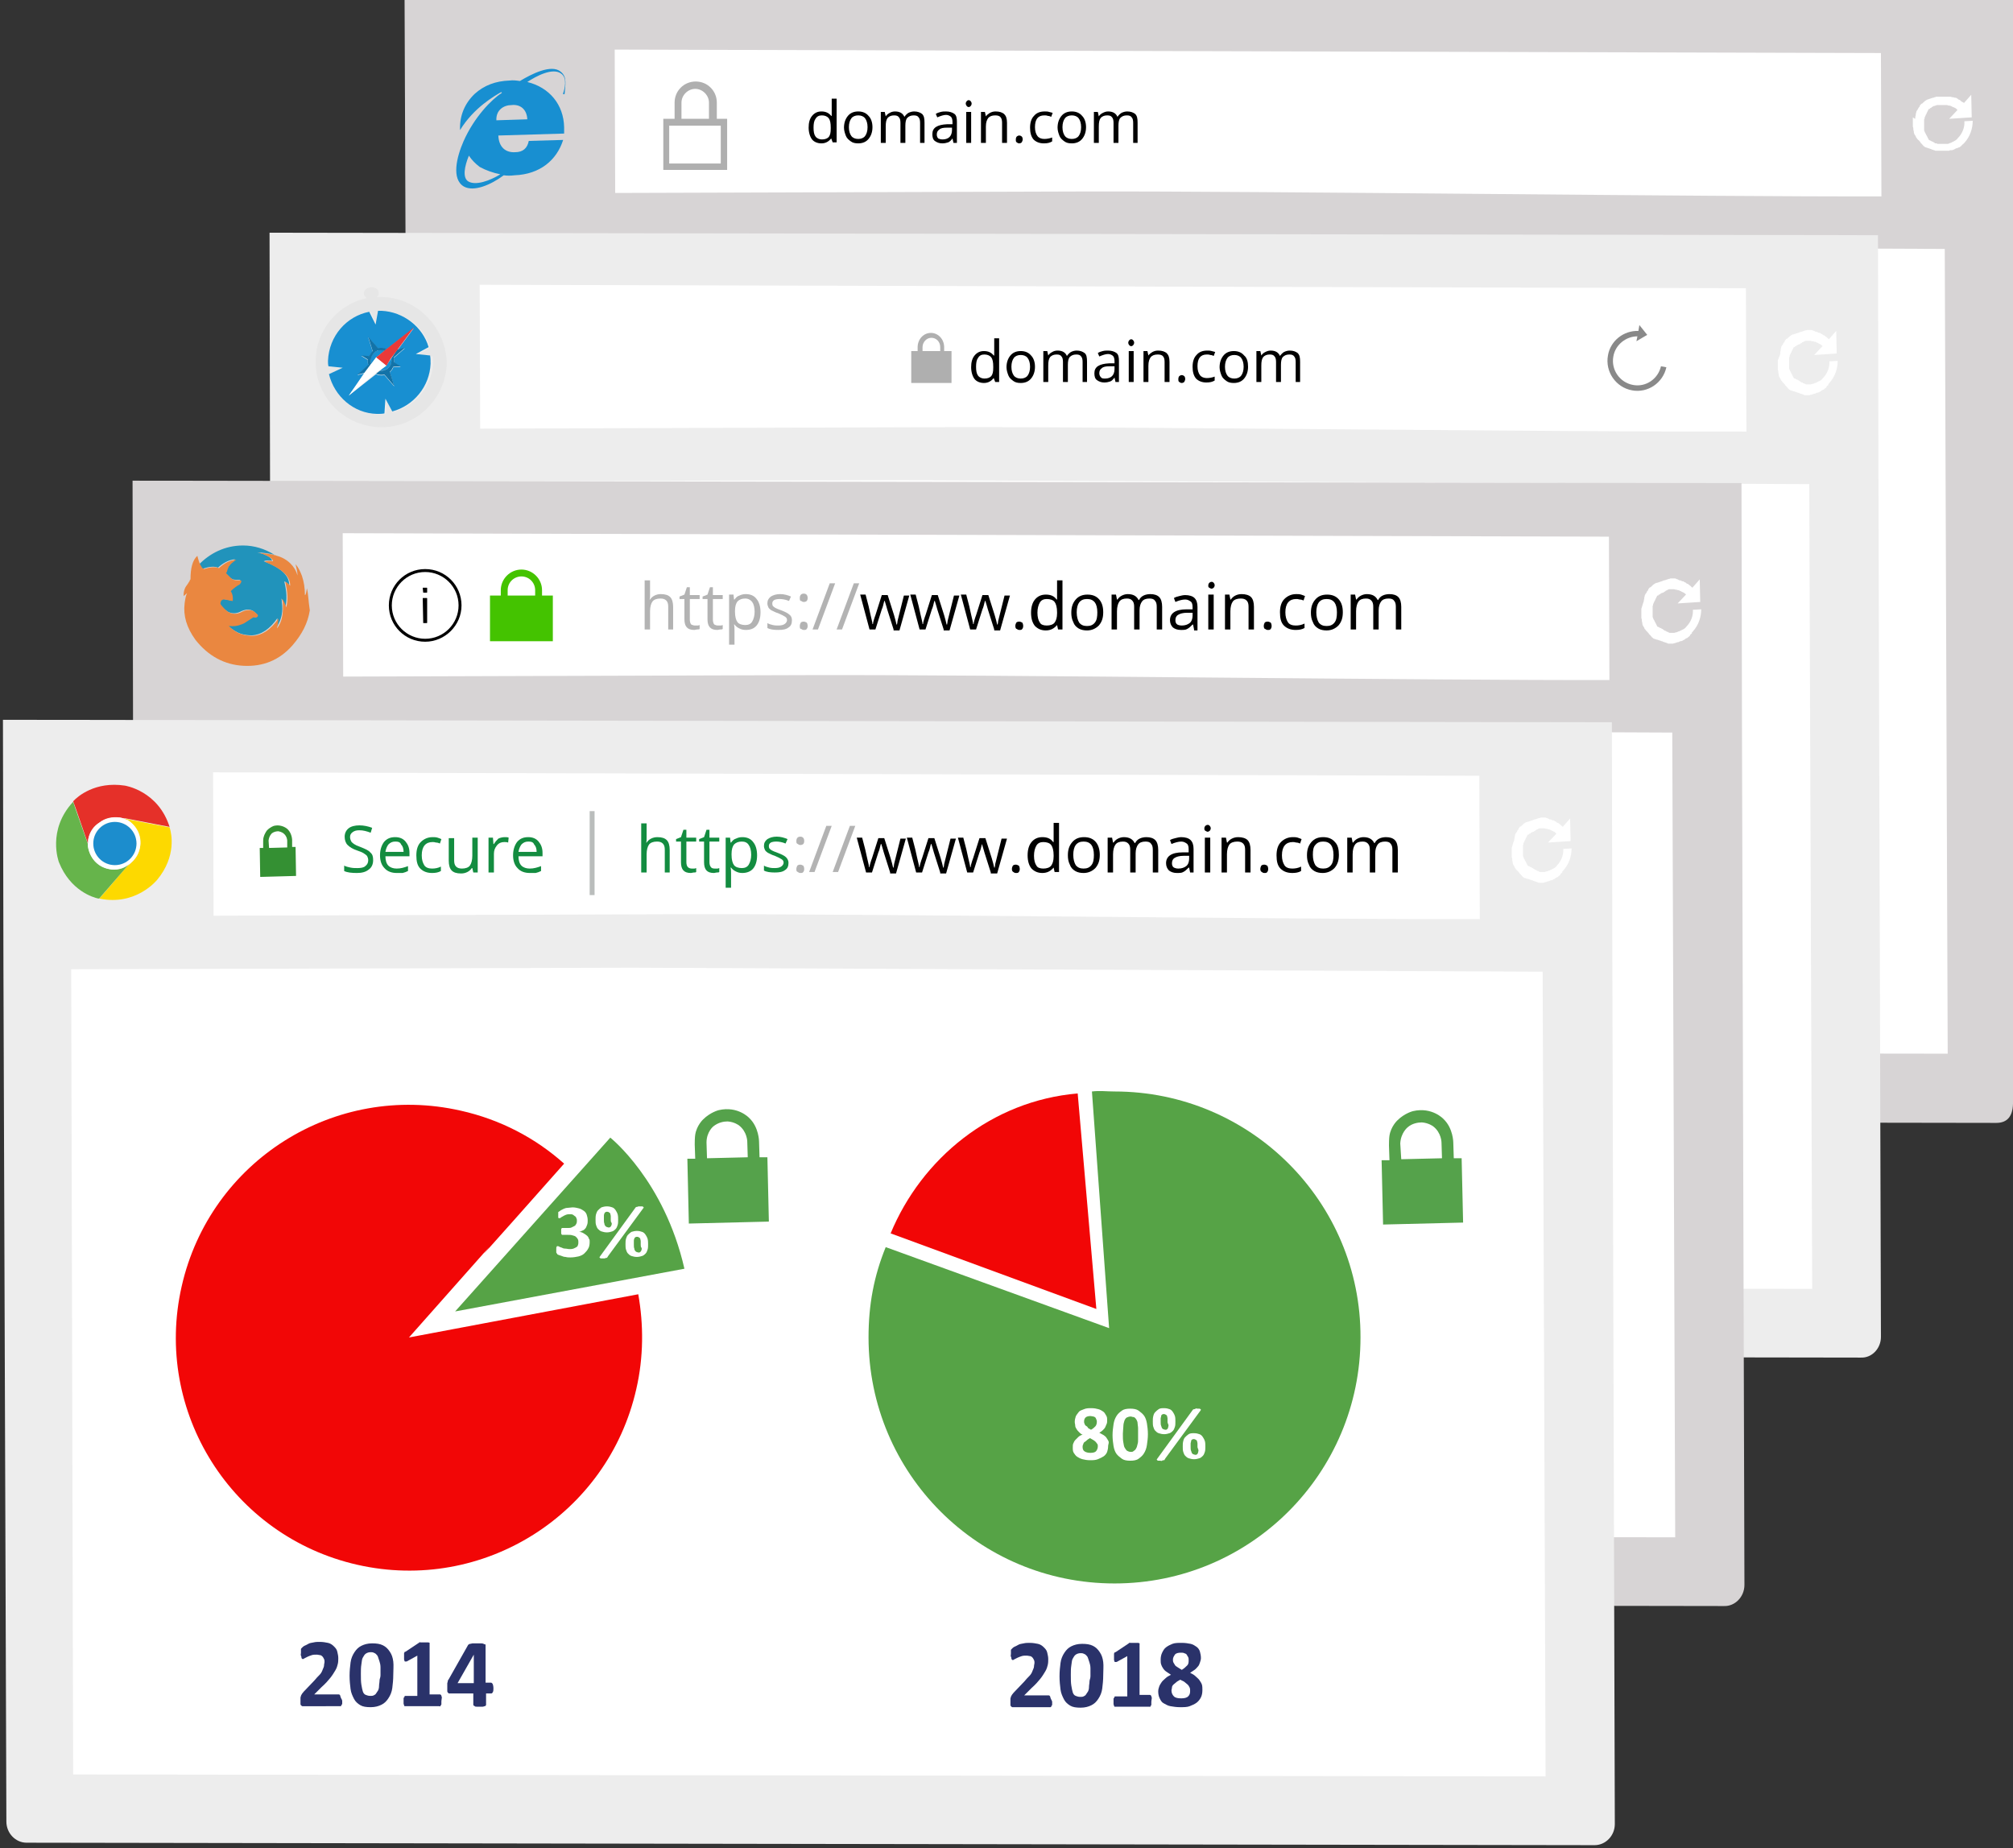 <?xml version="1.0" encoding="utf-8"?>
<!-- Generator: Adobe Illustrator 22.1.0, SVG Export Plug-In . SVG Version: 6.00 Build 0)  -->
<svg version="1.1" id="Layer_1" xmlns="http://www.w3.org/2000/svg" xmlns:xlink="http://www.w3.org/1999/xlink" x="0px" y="0px"
	 width="410px" height="376.4px" viewBox="0 0 410 376.4" style="enable-background:new 0 0 410 376.4;" xml:space="preserve">
<rect x="0" y="0" width="410" height="376.4" fill="#333333" stroke="none"/>
<style type="text/css">
	.st0{fill:#FFFFFF;}
	.st1{fill:#D7D4D5;}
	.st2{fill:#188FD1;}
	.st3{fill:#EDEDED;}
	.st4{fill:#E6E6E6;}
	.st5{fill:#1373A8;}
	.st6{fill:#EA3939;}
	.st7{fill:none;}
	.st8{fill:#2193BB;}
	.st9{fill:#EA8740;}
	.st10{fill:#E53029;}
	.st11{fill:#FDD900;}
	.st12{fill:#66B44B;}
	.st13{fill:#1C8DCD;}
	.st14{fill:#F20606;}
	.st15{fill:#56A346;}
	.st16{fill:#55A24B;}
	.st17{enable-background:new    ;}
	.st18{fill:#138C40;}
	.st19{fill:#B3B3B3;}
	.st20{fill:#BABDBC;}
	.st21{fill:#349033;}
	.st22{fill:#44C300;}
	.st23{fill:#AFAFAF;}
	.st24{fill:#898989;}
	.st25{fill:#2A326A;}
</style>
<g>
	<g>
		<polygon class="st0" points="88.4,10.8 89.4,220.8 405,224.9 405.5,9.2 		"/>
		<g>
			<polygon class="st0" points="91.3,5.3 93.9,222.9 409.1,219.6 404.8,4 			"/>
			<g>
				<g>
					<g>
						<path class="st1" d="M410,224.2l0.1-173.4L410,0L82.4-0.5L82.6,50l0,0l0.5,173.9c0,2.4,1.8,4.3,4.1,4.3l319.4,0.5
							C408.8,228.7,410.1,227.4,410,224.2z M390.1,24c0,0,0-0.1,0-0.2s0.1-0.3,0.1-0.4c0,0,0-0.1,0-0.2s0.1-0.2,0.1-0.4
							c0,0,0-0.1,0.1-0.2c0-0.1,0.1-0.2,0.2-0.3c0-0.1,0.1-0.1,0.1-0.2s0.1-0.2,0.2-0.3s0.1-0.1,0.1-0.2s0.1-0.2,0.2-0.3l0.1-0.1
							c0,0,0,0,0.1-0.1c0.1,0,0.1,0,0.1,0l0.1-0.1c0.1-0.1,0.1-0.1,0.2-0.2c0.1,0,0.1-0.1,0.2-0.2c0.1,0,0.2-0.1,0.3-0.2
							c0.1,0,0.2-0.1,0.2-0.1c0.1,0,0.2-0.1,0.3-0.1s0.2-0.1,0.3-0.1s0.2-0.1,0.3-0.1s0.2-0.1,0.3-0.1s0.2,0,0.3-0.1
							c0.1,0,0.2,0,0.3-0.1c0.1,0,0.2,0,0.3,0s0.2,0,0.3,0c0.1,0,0.2,0,0.3,0s0.2,0,0.3,0c0.1,0,0.2,0,0.3,0s0.2,0,0.3,0
							s0.2,0,0.3,0c0.1,0,0.2,0,0.3,0c0.1,0,0.2,0,0.3,0s0.1,0,0.2,0s0.2,0,0.4,0.1c0,0,0.1,0,0.2,0s0.2,0.1,0.4,0.1h0.1
							c0.1,0,0.3,0.1,0.4,0.2c0,0,0.1,0,0.1,0.1c0.1,0.1,0.3,0.1,0.4,0.2c0,0,0.1,0,0.1,0.1c0.1,0.1,0.3,0.2,0.4,0.3c0,0,0,0,0.1,0
							s0.1,0.1,0.2,0.2l1.5-1.7l0.1,4.6l-4.6,0.3l1.7-1.8c0,0-0.1-0.1-0.2-0.2s-0.2-0.2-0.3-0.2c-0.1-0.1-0.2-0.1-0.4-0.2
							c-0.1,0-0.2-0.1-0.4-0.2l0,0c-0.1,0-0.2-0.1-0.4-0.1l0,0c-0.1,0-0.2,0-0.4-0.1l0,0c-0.1,0-0.2,0-0.4,0c0,0,0,0-0.1,0
							s-0.2,0-0.3,0c0,0,0,0-0.1,0s-0.2,0-0.3,0h-0.1c-0.1,0-0.2,0-0.3,0h-0.1c-0.1,0-0.2,0-0.3,0h-0.1c-0.1,0-0.1,0-0.2,0.1h-0.1
							c-0.1,0-0.1,0-0.2,0.1c-0.2,0-0.3,0-0.3,0.1c-0.1,0-0.1,0.1-0.2,0.1c0,0-0.1,0-0.1,0.1c0,0-0.1,0.1-0.2,0.1s-0.1,0.1-0.1,0.1
							s-0.1,0.1-0.2,0.1s-0.1,0.1-0.1,0.1s-0.1,0.1-0.1,0.2c0,0-0.1,0.1-0.1,0.2c0,0-0.1,0.1-0.1,0.2c0,0-0.1,0.1-0.1,0.2
							c0,0,0,0.1-0.1,0.2c0,0-0.1,0.1-0.1,0.2c0,0,0,0.1-0.1,0.2c0,0.1,0,0.1-0.1,0.2c0,0,0,0.1,0,0.2s0,0.1-0.1,0.2
							c0,0,0,0.1,0,0.2s0,0.1,0,0.2c0,0,0,0.1,0,0.2s0,0.2,0,0.2s0,0.1,0,0.2s0,0.2,0,0.3v0.1c0,0.1,0,0.2,0,0.3v0.1
							c0,0.1,0,0.2,0,0.3v0.1c0,0.1,0,0.2,0.1,0.2v0.1c0,0.1,0,0.1,0.1,0.2c0,0,0,0.1,0.1,0.2c0,0.1,0.1,0.1,0.1,0.2
							c0,0,0,0.1,0.1,0.2c0,0,0.1,0.1,0.1,0.2c0,0,0.1,0.1,0.1,0.2c0,0,0.1,0.1,0.1,0.2c0,0,0.1,0.1,0.1,0.2l0.1,0.1
							c0,0,0.1,0.1,0.2,0.1s0.1,0.1,0.2,0.1c0,0,0.1,0.1,0.2,0.1s0.1,0.1,0.2,0.1s0.1,0.1,0.2,0.1c0,0,0.1,0,0.1,0.1
							c0.1,0,0.1,0.1,0.2,0.1h0.1c0.1,0,0.2,0,0.3,0.1h0.1c0.1,0,0.2,0,0.3,0h0.1c0.1,0,0.2,0,0.3,0h0.1c0.1,0,0.2,0,0.3,0
							c0,0,0,0,0.1,0s0.2,0,0.3,0c0,0,0,0,0.1,0s0.2,0,0.3,0c0,0,0,0,0.1,0s0.2,0,0.3-0.1l0,0c0.1,0,0.2-0.1,0.3-0.1l0,0
							c0.1,0,0.2-0.1,0.4-0.2l0,0c0.1,0,0.2-0.1,0.4-0.2c0.2-0.1,0.5-0.3,0.7-0.6c0.9-0.9,1.4-2.2,1.3-3.4l1.7-0.1
							c0,1.5-0.5,3.2-1.7,4.5c0,0-0.1,0.1-0.2,0.2l0,0l0,0c-0.1,0.1-0.3,0.2-0.4,0.4l0,0c-0.1,0.1-0.3,0.2-0.4,0.3c0,0,0,0-0.1,0
							c-0.1,0.1-0.3,0.1-0.4,0.2h-0.1c-0.1,0-0.2,0.1-0.4,0.2c0,0-0.1,0-0.2,0.1c-0.1,0-0.2,0.1-0.4,0.1c-0.1,0-0.1,0-0.2,0
							s-0.2,0-0.3,0.1c-0.1,0-0.2,0-0.3,0s-0.2,0-0.3,0c-0.1,0-0.2,0-0.3,0c-0.1,0-0.2,0-0.3,0s-0.2,0-0.3,0s-0.2,0-0.3,0
							s-0.2,0-0.3,0c-0.1,0-0.2,0-0.3,0s-0.2,0-0.3,0s-0.2,0-0.3-0.1c-0.1,0-0.2,0-0.3-0.1c-0.1,0-0.2,0-0.3-0.1
							c-0.1,0-0.2-0.1-0.3-0.1c-0.1,0-0.2-0.1-0.3-0.1s-0.2-0.1-0.3-0.1s-0.2-0.1-0.3-0.1s-0.2-0.1-0.3-0.2c-0.1,0-0.2-0.1-0.2-0.2
							c-0.1,0-0.1-0.1-0.2-0.2l-0.1-0.1c0,0,0,0-0.1-0.1c0,0,0,0-0.1-0.1s-0.1-0.2-0.1-0.2c-0.1-0.1-0.1-0.1-0.2-0.2
							c0-0.1-0.1-0.1-0.2-0.2s-0.1-0.1-0.2-0.2s-0.1-0.2-0.2-0.3s-0.1-0.1-0.1-0.2s-0.1-0.2-0.2-0.3c0,0,0-0.1-0.1-0.2
							c0-0.1-0.1-0.2-0.1-0.4v-0.1c0-0.1-0.1-0.3-0.1-0.4v-0.1c0-0.1,0-0.3-0.1-0.5v-0.1c0-0.1,0-0.3,0-0.5v-0.1c0-0.1,0-0.3,0-0.5
							v-0.1c0-0.1,0-0.3,0-0.5v-0.1C390.1,24.3,390.1,24.2,390.1,24z M383.1,10.8l0.1,29.2c-35.6,0.1-124.8-1.1-162.7-1l-95.2,0.3
							l-0.1-29.2L383.1,10.8z M96.7,214.2l-0.4-164l112-0.3h3.5l184.3,0.8l0.6,163.9L96.7,214.2z"/>
					</g>
				</g>
				<path class="st2" d="M114.2,14.6c-1.9-1.6-6,0.5-8.3,1.9c-0.7-0.1-1.4-0.2-2.1-0.1c-2.9,0.1-5.2,1-7.1,2.7c-2,1.9-3.1,4.4-3,7.3
					v0.1c2.8-4.6,7.1-7,8.3-7.7c0.2-0.1,0.3,0.1,0.1,0.2c-1.9,1.2-5.5,4.8-7.7,9.8l0,0C93,32,91.9,36.5,94.5,38
					c2,1.1,5.4-0.3,8.1-2.3c0.7,0.1,1.4,0.1,2.2,0c5.2-0.2,8.6-3.1,9.9-7.2l-7,0.2c-0.3,1.5-1.2,2.3-2.8,2.3c-1.9,0.1-3.3-1-3.4-3.4
					l13.4-0.4c0-0.5,0-0.9,0-1.3c-0.1-4.6-3-8.1-7.5-9.2c1.8-1.2,5.2-3,6.9-1.7c1.3,0.9,0.7,3.1,0.4,4c-0.1,0.2,0.2,0.3,0.3,0.1
					C115.1,17.4,115.6,15.7,114.2,14.6z M101.9,35.5c-2.1,1.3-5.1,2.4-6.6,1.4c-1.1-0.8-0.7-3,0.2-5.2c0.6,0.9,1.3,1.6,2.2,2.3
					C99,34.7,100.4,35.2,101.9,35.5z M107.4,24.3l-6.3,0.2c-0.1-2.1,1.5-3.1,3.1-3.1C105.9,21.2,107.3,22.2,107.4,24.3z"/>
			</g>
		</g>
	</g>
	<g>
		<polygon class="st0" points="59.5,55.3 60.5,265.3 376.1,269.4 376.6,53.7 		"/>
		<g>
			<g>
				<path class="st3" d="M383.1,272.3l-0.5-173.6l-0.1-50.8L54.9,47.4L55,97.8l0,0l0.5,173.9c0,2.4,1.8,4.3,4.1,4.3l319.4,0.5
					C381.3,276.6,383.1,274.6,383.1,272.3z M362.6,71.9c0-0.1,0-0.1,0-0.2s0.1-0.3,0.1-0.4s0-0.1,0-0.2s0.1-0.2,0.1-0.4
					c0-0.1,0-0.1,0.1-0.2c0-0.1,0.1-0.2,0.2-0.3c0-0.1,0.1-0.1,0.1-0.2s0.1-0.2,0.2-0.3s0.1-0.1,0.1-0.2s0.1-0.2,0.2-0.3
					c0-0.1,0.1-0.1,0.1-0.1c0-0.1,0-0.1,0.1-0.1c0.1,0.1,0.1,0,0.1,0c0-0.1,0.1-0.1,0.1-0.1c0.1-0.1,0.1-0.1,0.2-0.2
					s0.1-0.1,0.2-0.2s0.2-0.1,0.3-0.2s0.2-0.1,0.2-0.1c0.1-0.1,0.2-0.1,0.3-0.1s0.2-0.1,0.3-0.1s0.2-0.1,0.3-0.1s0.2-0.1,0.3-0.1
					s0.2-0.1,0.3-0.1c0.1-0.1,0.2-0.1,0.3-0.1c0.1,0,0.2-0.1,0.3-0.1s0.2-0.1,0.3-0.1c0.1,0,0.2-0.1,0.3-0.1s0.2,0,0.3-0.1
					c0.1,0,0.2,0,0.3,0s0.2,0,0.3,0s0.2,0,0.3,0c0.1,0,0.2,0,0.3,0.1c0.1,0,0.2,0.1,0.3,0.1s0.1,0.1,0.2,0.1
					c0.1,0.1,0.2,0.1,0.4,0.1c0,0,0.1,0.1,0.2,0.1c0.1,0.1,0.2,0.1,0.4,0.1l0.1,0.1c0.1,0.1,0.3,0.1,0.4,0.2c0,0.1,0.1,0.1,0.1,0.1
					c0.1,0.1,0.3,0.1,0.4,0.2l0.1,0.1c0.1,0.1,0.3,0.2,0.4,0.3c0,0,0,0.1,0.1,0.1c0.1,0.1,0.1,0.1,0.2,0.2l1.5-1.7l0.1,4.6l-4.6,0.3
					l1.7-1.8c0-0.1-0.1-0.1-0.2-0.2s-0.2-0.2-0.3-0.2c-0.1-0.1-0.2-0.1-0.4-0.2c-0.1-0.1-0.2-0.1-0.4-0.2l0,0
					c-0.1-0.1-0.2-0.1-0.4-0.1l0,0c-0.1-0.1-0.2-0.1-0.4-0.1l0,0c-0.1,0-0.2-0.1-0.4-0.1c0,0,0,0-0.1,0s-0.2,0-0.3,0c0,0,0,0-0.1,0
					s-0.2,0-0.3,0h-0.1c-0.1,0-0.2,0.1-0.3,0.1c0,0-0.1,0-0.1,0.1c-0.1,0-0.2,0.1-0.3,0.1l-0.1,0.1c-0.1,0.1-0.1,0.1-0.2,0.1
					l-0.1,0.1c-0.1,0.1-0.1,0.1-0.2,0.1c-0.2,0.1-0.3,0.1-0.3,0.1c-0.1,0.1-0.1,0.1-0.2,0.1c0,0.1-0.1,0.1-0.1,0.1
					c0,0.1-0.1,0.1-0.2,0.1s-0.1,0.1-0.1,0.1c0,0.1-0.1,0.1-0.2,0.1s-0.1,0.1-0.1,0.1c0,0.1-0.1,0.1-0.1,0.2s-0.1,0.1-0.1,0.2
					s-0.1,0.1-0.1,0.2s-0.1,0.1-0.1,0.2s0,0.1-0.1,0.2c0,0.1-0.1,0.1-0.1,0.2s0,0.1-0.1,0.2c0,0.1,0,0.1-0.1,0.2c0,0.1,0,0.1,0,0.2
					s0,0.1-0.1,0.2c0,0.1,0,0.1,0,0.2s0,0.1,0,0.2s0,0.1,0,0.2s0,0.2,0,0.2c0,0.1,0,0.1,0,0.2s0,0.2,0,0.3c0,0.1,0,0.1,0,0.1
					c0,0.1,0,0.2,0,0.3c0,0.1,0,0.1,0,0.1c0,0.1,0,0.2,0,0.3c0,0.1,0,0.1,0,0.1c0,0.1,0,0.2,0.1,0.2c0,0.1,0,0.1,0,0.1
					c0,0.1,0,0.1,0.1,0.2c0,0.1,0,0.1,0.1,0.2c0,0.1,0.1,0.1,0.1,0.2s0,0.1,0.1,0.2c0,0.1,0.1,0.1,0.1,0.2s0.1,0.1,0.1,0.2
					s0.1,0.1,0.1,0.2s0.1,0.1,0.1,0.2s0.1,0.1,0.1,0.1c0,0.1,0.1,0.1,0.2,0.1s0.1,0.1,0.2,0.1c0,0.1,0.1,0.1,0.2,0.1
					s0.1,0.1,0.2,0.1c0.1,0.1,0.1,0.1,0.2,0.1c0,0.1,0.1,0.1,0.1,0.1c0.1,0.1,0.1,0.1,0.2,0.1l0.1,0.1c0.1,0.1,0.2,0.1,0.3,0.1
					l0.1,0.1c0.1,0.1,0.2,0.1,0.3,0.1c0,0,0.1,0,0.1,0.1c0.1,0,0.2,0.1,0.3,0.1h0.1c0.1,0,0.2,0,0.3,0c0,0,0,0,0.1,0s0.2,0,0.3,0
					c0,0,0,0,0.1,0s0.2-0.1,0.3-0.1c0,0,0,0,0.1,0s0.2-0.1,0.3-0.1l0,0c0.1-0.1,0.2-0.1,0.3-0.1l0,0c0.1-0.1,0.2-0.1,0.4-0.2l0,0
					c0.1-0.1,0.2-0.1,0.4-0.2c0.2-0.1,0.5-0.3,0.7-0.6c0.9-0.9,1.4-2.2,1.3-3.4l1.7-0.1c0,1.5-0.5,3.2-1.7,4.5
					c0,0.1-0.1,0.1-0.2,0.2c0,0,0,0,0,0.1c0,0,0,0,0,0.1c-0.1,0.1-0.3,0.2-0.4,0.4v0.1c-0.1,0.1-0.3,0.2-0.4,0.3c0,0,0,0.1-0.1,0.1
					c-0.1,0.1-0.3,0.1-0.4,0.2c0,0-0.1,0-0.1,0.1c-0.1,0.1-0.2,0.1-0.4,0.2c0,0.1-0.1,0.1-0.2,0.1c-0.1,0.1-0.2,0.1-0.4,0.1
					c-0.1,0.1-0.1,0.1-0.2,0.1c-0.1,0.1-0.2,0.1-0.3,0.1c-0.1,0-0.2,0.1-0.3,0.1s-0.2,0.1-0.3,0.1c-0.1,0-0.2,0-0.3,0.1
					c-0.1,0-0.2,0-0.3,0s-0.2,0-0.3,0s-0.2,0-0.3,0s-0.2,0-0.3-0.1c-0.1,0-0.2-0.1-0.3-0.1s-0.2-0.1-0.3-0.1s-0.2-0.1-0.3-0.1
					c-0.1-0.1-0.2-0.1-0.3-0.1c-0.1-0.1-0.2-0.1-0.3-0.1c-0.1-0.1-0.2-0.1-0.3-0.1c-0.1-0.1-0.2-0.1-0.3-0.1s-0.2-0.1-0.3-0.1
					s-0.2-0.1-0.3-0.1s-0.2-0.1-0.3-0.2c-0.1-0.1-0.2-0.1-0.2-0.2c-0.1-0.1-0.1-0.1-0.2-0.2c0-0.1-0.1-0.1-0.1-0.1
					c0-0.1,0-0.1-0.1-0.1c0-0.1,0-0.1-0.1-0.1c-0.1-0.1-0.1-0.2-0.1-0.2c-0.1-0.1-0.1-0.1-0.2-0.2c0-0.1-0.1-0.1-0.2-0.2
					c0-0.1-0.1-0.1-0.2-0.2c0-0.1-0.1-0.2-0.2-0.3s-0.1-0.1-0.1-0.2s-0.1-0.2-0.2-0.3c0-0.1,0-0.1-0.1-0.2c0-0.1-0.1-0.2-0.1-0.4
					c0-0.1,0-0.1,0-0.1c0-0.1-0.1-0.3-0.1-0.4s0-0.1,0-0.1c0-0.1,0-0.3-0.1-0.5c0-0.1,0-0.1,0-0.1c0-0.1,0-0.3,0-0.5
					c0-0.1,0-0.1,0-0.1c0-0.1,0-0.3,0-0.5c0-0.1,0-0.1,0-0.1c0-0.1,0-0.3,0-0.5c0-0.1,0-0.1,0-0.1C362.6,72.2,362.6,72.1,362.6,71.9
					z M355.6,58.7l0.1,29.2C320,88,230.9,86.9,193,87l-95.2,0.3L97.7,58L355.6,58.7z M69.2,262.1l-0.4-164l112-0.3h3.5l184.2,0.8
					l0.6,163.9L69.2,262.1z"/>
			</g>
			<g>
				<path class="st4" d="M77.9,60.5c-0.4,0-0.9,0-1.2,0c0.4-0.2,0.5-0.7,0.4-1.1c-0.1-0.6-0.9-1-1.7-0.9c-0.9,0.2-1.4,0.8-1.3,1.4
					c0.1,0.4,0.3,0.6,0.6,0.8C68.9,62,64.5,67,64.3,73.2C64,80.5,69.8,86.7,77.2,87c7.3,0.3,13.5-5.5,13.8-12.9
					C90.9,66.8,85.1,60.7,77.9,60.5z M80.2,83.9l-1.4-2.6l-0.2,3c-0.5,0.1-1,0.1-1.5,0.1c-4.8-0.2-8.8-3.7-9.8-8.1l2.8-1.3l-2.9-0.3
					c0-0.4-0.1-0.8-0.1-1.1c0.2-4.9,3.8-9,8.4-10l1.3,2.6l0.5-2.8c0.3,0,0.5,0,0.7,0c4.6,0.2,8.4,3.3,9.6,7.4L85,72.2l3.1,0.4
					c0.1,0.6,0.1,1.1,0.1,1.7C87.8,78.9,84.5,82.7,80.2,83.9z"/>
				<path class="st2" d="M76.9,71.4c-1,0.3-1.7,1.7-1.3,2.7c0,0,0,0,0,0.1l1-1.4l1.7-1.3C77.8,71.2,77.3,71.2,76.9,71.4z"/>
				<path class="st2" d="M78.3,75.4c1-0.3,1.7-1.3,1.4-2.4l-1,1.4l-1.3,1.1C77.7,75.5,77.9,75.4,78.3,75.4z"/>
				<path class="st2" d="M84.7,72.1l2.6-1.4c-1.2-4.1-5.1-7.2-9.6-7.4c-0.3,0-0.5,0-0.7,0l-0.5,2.8l-1.3-2.6
					c-4.6,0.9-8.2,4.9-8.4,10c0,0.4,0,0.7,0.1,1.1l2.9,0.3L67,76.2c1.1,4.5,5,8,9.8,8.1c0.5,0,1,0,1.5-0.1l0.2-3l1.4,2.6
					c4.4-1.2,7.6-5.1,7.8-9.7c0-0.6,0-1.2-0.1-1.7L84.7,72.1z M82.5,70.9l-2.3,2c0.1,0.3,0.1,0.6,0.1,1l1.3,0.8l-1.5,0.1
					c-0.1,0.4-0.4,0.7-0.7,1l0.9,2.9l-2-2.3c-0.6,0.1-1.2,0.1-1.7-0.2L71,80.6l3.4-4.6l-1.6,0.4l2.2-2c-0.1-0.4-0.1-0.8-0.1-1.1
					l-1.3-0.8l1.5,0.1v0.1c0.3-0.4,0.4-0.7,0.8-1.1L75,68.7l2,2.3c0.6-0.1,1.2-0.1,1.7,0.2l5.6-4.4l-3.4,4.6L82.5,70.9z"/>
				<path class="st5" d="M78.3,75.4c-0.3,0.1-0.6,0.1-0.9,0.1l-0.8,0.6c0.5,0.3,1.1,0.3,1.7,0.2l2,2.3l-0.9-2.9
					c0.3-0.2,0.5-0.6,0.7-1l1.5-0.1l-1.3-0.8c0-0.4,0-0.7-0.1-1l2.3-2l-1.6,0.4L79.7,73C79.9,74.1,79.3,75.1,78.3,75.4z"/>
				<path class="st5" d="M75.6,74.1c-0.3-1,0.3-2.3,1.3-2.7c0.5-0.1,0.9-0.1,1.4,0.1l0.4-0.4c-0.5-0.3-1.1-0.3-1.7-0.2l-2-2.3
					l0.9,2.9c-0.4,0.4-0.5,0.7-0.8,1.1v-0.1l-1.5-0.1l1.3,0.8c0,0.4,0,0.7,0.1,1.1l-2.2,2l1.6-0.4L75.6,74.1L75.6,74.1z"/>
				<polygon class="st6" points="78.7,71.1 78.2,71.5 76.6,72.8 78.7,74.5 79.6,73 80.9,71.3 84.3,66.7 				"/>
				<polygon class="st0" points="78.7,74.5 76.6,72.8 75.6,74.1 74.3,75.8 71.1,80.5 76.5,76 77.3,75.4 				"/>
			</g>
		</g>
	</g>
	<g>
		<polygon class="st0" points="34.8,103 35.7,313 351.3,317.1 351.8,101.4 		"/>
		<path class="st1" d="M355.3,322.8l-0.5-173.6l-0.1-50.8L27,97.9l0.1,50.5l0,0l0.5,173.9c0,2.4,1.9,4.3,4.1,4.3l319.4,0.5
			C353.4,327.2,355.3,325.2,355.3,322.8z M334.8,122.5c0-0.1,0-0.1,0-0.2s0.1-0.3,0.1-0.4s0-0.1,0-0.2s0.1-0.2,0.1-0.4
			c0-0.1,0-0.1,0.1-0.2c0-0.1,0.1-0.2,0.2-0.3c0-0.1,0.1-0.1,0.1-0.2s0.1-0.2,0.2-0.3s0.1-0.1,0.1-0.2s0.1-0.2,0.2-0.3
			c0-0.1,0.1-0.1,0.1-0.1c0-0.1,0-0.1,0.1-0.1c0.1,0.1,0.1,0,0.1,0c0-0.1,0.1-0.1,0.1-0.1c0.1-0.1,0.1-0.1,0.2-0.2s0.1-0.1,0.2-0.2
			s0.2-0.1,0.3-0.2s0.2-0.1,0.2-0.1c0.1-0.1,0.2-0.1,0.3-0.1s0.2-0.1,0.3-0.1s0.2-0.1,0.3-0.1s0.2-0.1,0.3-0.1s0.2-0.1,0.3-0.1
			c0.1-0.1,0.2-0.1,0.3-0.1c0.1,0,0.2-0.1,0.3-0.1s0.2-0.1,0.3-0.1c0.1,0,0.2-0.1,0.3-0.1s0.2,0,0.3-0.1c0.1,0,0.2,0,0.3,0
			s0.2,0,0.3,0s0.2,0,0.3,0c0.1,0,0.2,0,0.3,0.1c0.1,0,0.2,0.1,0.3,0.1s0.1,0.1,0.2,0.1c0.1,0.1,0.2,0.1,0.4,0.1
			c0,0,0.1,0.1,0.2,0.1c0.1,0.1,0.2,0.1,0.4,0.1l0.1,0.1c0.1,0.1,0.3,0.1,0.4,0.2c0,0.1,0.1,0.1,0.1,0.1c0.1,0.1,0.3,0.1,0.4,0.2
			l0.1,0.1c0.1,0.1,0.3,0.2,0.4,0.3c0,0,0,0.1,0.1,0.1c0.1,0.1,0.1,0.1,0.2,0.2l1.5-1.7l0.1,4.6l-4.6,0.3l1.7-1.8
			c0-0.1-0.1-0.1-0.2-0.2s-0.2-0.2-0.3-0.2c-0.1-0.1-0.2-0.1-0.4-0.2c-0.1-0.1-0.2-0.1-0.4-0.2l0,0c-0.1-0.1-0.2-0.1-0.4-0.1l0,0
			c-0.1-0.1-0.2-0.1-0.4-0.1l0,0c-0.1,0-0.2-0.1-0.4-0.1c0,0,0,0-0.1,0s-0.2,0-0.3,0c0,0,0,0-0.1,0s-0.2,0-0.3,0H340
			c-0.1,0-0.2,0.1-0.3,0.1c0,0-0.1,0-0.1,0.1c-0.1,0-0.2,0.1-0.3,0.1l-0.1,0.1c-0.1,0.1-0.1,0.1-0.2,0.1l-0.1,0.1
			c-0.1,0.1-0.1,0.1-0.2,0.1c-0.2,0.1-0.3,0.1-0.3,0.1c-0.1,0.1-0.1,0.1-0.2,0.1c0,0.1-0.1,0.1-0.1,0.1c0,0.1-0.1,0.1-0.2,0.1
			s-0.1,0.1-0.1,0.1c0,0.1-0.1,0.1-0.2,0.1s-0.1,0.1-0.1,0.1c0,0.1-0.1,0.1-0.1,0.2s-0.1,0.1-0.1,0.2s-0.1,0.1-0.1,0.2
			s-0.1,0.1-0.1,0.2s0,0.1-0.1,0.2c0,0.1-0.1,0.1-0.1,0.2s0,0.1-0.1,0.2c0,0.1,0,0.1-0.1,0.2c0,0.1,0,0.1,0,0.2s0,0.1-0.1,0.2
			c0,0.1,0,0.1,0,0.2s0,0.1,0,0.2s0,0.1,0,0.2s0,0.2,0,0.2c0,0.1,0,0.1,0,0.2s0,0.2,0,0.3c0,0.1,0,0.1,0,0.1c0,0.1,0,0.2,0,0.3
			c0,0.1,0,0.1,0,0.1c0,0.1,0,0.2,0,0.3c0,0.1,0,0.1,0,0.1c0,0.1,0,0.2,0.1,0.2c0,0.1,0,0.1,0,0.1c0,0.1,0,0.1,0.1,0.2
			c0,0.1,0,0.1,0.1,0.2c0,0.1,0.1,0.1,0.1,0.2s0,0.1,0.1,0.2c0,0.1,0.1,0.1,0.1,0.2s0.1,0.1,0.1,0.2s0.1,0.1,0.1,0.2
			s0.1,0.1,0.1,0.2s0.1,0.1,0.1,0.1c0,0.1,0.1,0.1,0.2,0.1s0.1,0.1,0.2,0.1c0,0.1,0.1,0.1,0.2,0.1s0.1,0.1,0.2,0.1
			c0.1,0.1,0.1,0.1,0.2,0.1c0,0,0.1,0,0.1,0.1c0.1,0.1,0.1,0.1,0.2,0.1l0.1,0.1c0.1,0.1,0.2,0.1,0.3,0.1l0.1,0.1
			c0.1,0.1,0.2,0.1,0.3,0.1c0,0,0.1,0,0.1,0.1c0.1,0,0.2,0.1,0.3,0.1h0.1c0.1,0,0.2,0,0.3,0c0,0,0,0,0.1,0s0.2,0,0.3,0
			c0,0,0,0,0.1,0s0.2-0.1,0.3-0.1c0,0,0,0,0.1,0s0.2-0.1,0.3-0.1l0,0c0.1-0.1,0.2-0.1,0.3-0.1l0,0c0.1-0.1,0.2-0.1,0.4-0.2l0,0
			c0.1-0.1,0.2-0.1,0.4-0.2c0.2-0.1,0.5-0.3,0.7-0.6c0.9-0.9,1.4-2.2,1.3-3.4l1.7-0.1c0,1.5-0.5,3.2-1.7,4.5c0,0.1-0.1,0.1-0.2,0.2
			c0,0,0,0,0,0.1c0,0,0,0,0,0.1c-0.1,0.1-0.3,0.2-0.4,0.4v0.1c-0.1,0.1-0.3,0.2-0.4,0.3c0,0,0,0.1-0.1,0.1c-0.1,0.1-0.3,0.1-0.4,0.2
			c0,0-0.1,0-0.1,0.1c-0.1,0.1-0.2,0.1-0.4,0.2c0,0.1-0.1,0.1-0.2,0.1c-0.1,0.1-0.2,0.1-0.4,0.1c-0.1,0.1-0.1,0.1-0.2,0.1
			c-0.1,0.1-0.2,0.1-0.3,0.1c-0.1,0-0.2,0.1-0.3,0.1s-0.2,0.1-0.3,0.1c-0.1,0-0.2,0-0.3,0.1c-0.1,0-0.2,0-0.3,0s-0.2,0-0.3,0
			s-0.2,0-0.3,0s-0.2,0-0.3-0.1c-0.1,0-0.2-0.1-0.3-0.1s-0.2-0.1-0.3-0.1s-0.2-0.1-0.3-0.1c-0.1-0.1-0.2-0.1-0.3-0.1
			c-0.1-0.1-0.2-0.1-0.3-0.1c-0.1-0.1-0.2-0.1-0.3-0.1c-0.1-0.1-0.2-0.1-0.3-0.1s-0.2-0.1-0.3-0.1s-0.2-0.1-0.3-0.1
			s-0.2-0.1-0.3-0.2c-0.1-0.1-0.2-0.1-0.2-0.2c-0.1-0.1-0.1-0.1-0.2-0.2c0-0.1-0.1-0.1-0.1-0.1c0-0.1,0-0.1-0.1-0.1
			c0-0.1,0-0.1-0.1-0.1c-0.1-0.1-0.1-0.2-0.1-0.2c-0.1-0.1-0.1-0.1-0.2-0.2c0-0.1-0.1-0.1-0.2-0.2c0-0.1-0.1-0.1-0.2-0.2
			c0-0.1-0.1-0.2-0.2-0.3s-0.1-0.1-0.1-0.2s-0.1-0.2-0.2-0.3c0-0.1,0-0.1-0.1-0.2c0-0.1-0.1-0.2-0.1-0.4c0-0.1,0-0.1,0-0.1
			c0-0.1-0.1-0.3-0.1-0.4s0-0.1,0-0.1c0-0.1,0-0.3-0.1-0.5c0-0.1,0-0.1,0-0.1c0-0.1,0-0.3,0-0.5c0-0.1,0-0.1,0-0.1
			c0-0.1,0-0.3,0-0.5c0-0.1,0-0.1,0-0.1c0-0.1,0-0.3,0-0.5c0-0.1,0-0.1,0-0.1C334.7,122.8,334.7,122.6,334.8,122.5z M327.7,109.3
			l0.1,29.2c-35.6,0.1-124.8-1.1-162.7-1l-95.2,0.3l-0.1-29.2L327.7,109.3z M41.3,312.7l-0.4-164l112-0.3h3.5l184.2,0.8l0.6,163.9
			L41.3,312.7z"/>
		<g>
			<path class="st7" d="M47.2,122.4C47.1,122.4,47.1,122.4,47.2,122.4L47.2,122.4L47.2,122.4z"/>
			<path class="st7" d="M40.8,115.5C40.8,115.5,40.9,115.5,40.8,115.5C40.9,115.6,40.9,115.5,40.8,115.5L40.8,115.5z"/>
			<path class="st7" d="M47.8,114C47.8,114.1,47.8,114.1,47.8,114C47.8,114.1,47.8,114.1,47.8,114L47.8,114z"/>
			<path class="st7" d="M45.8,116.6C45.8,116.6,45.7,116.6,45.8,116.6L45.8,116.6L45.8,116.6L45.8,116.6z"/>
			<path class="st7" d="M46.5,115.2L46.5,115.2C46.4,115.2,46.4,115.2,46.5,115.2L46.5,115.2L46.5,115.2z"/>
			<path class="st7" d="M59.1,119.3L59.1,119.3C59,119.1,59,119.3,59.1,119.3C59,119.3,59,119.3,59.1,119.3z"/>
			<path class="st7" d="M56.5,127.3c0,0.1-0.1,0.1-0.1,0.2S56.4,127.4,56.5,127.3z"/>
			<path class="st7" d="M58.1,123.6C58.2,123.6,58.2,123.6,58.1,123.6C58.2,123.6,58.1,123.6,58.1,123.6L58.1,123.6z"/>
			<path class="st7" d="M45.9,116.4c0.1-0.4,0.2-0.7,0.4-1.1C46.1,115.6,46,115.9,45.9,116.4z"/>
			<path class="st7" d="M55.5,114.2L55.5,114.2L55.5,114.2L55.5,114.2z"/>
			<path class="st7" d="M57.4,122.6c0-0.2,0-0.4-0.1-0.7l0,0C57.4,122.2,57.4,122.4,57.4,122.6z"/>
			<path class="st7" d="M51.2,125.9c0.2-0.1,0.4-0.1,0.6,0c0.1,0,0.2-0.1,0.2-0.1c-0.1,0-0.1,0-0.2,0.1
				C51.6,125.8,51.5,125.8,51.2,125.9l-1.7,1.1c-0.1,0.1-0.3,0.1-0.4,0.2c0.1-0.1,0.3-0.1,0.4-0.2L51.2,125.9z"/>
			<path class="st7" d="M51.6,124.6c0.2,0.2,0.4,0.3,0.6,0.5C52,124.9,51.8,124.8,51.6,124.6z"/>
			<path class="st7" d="M48.7,127.3c-0.7,0.3-1.7,0.3-2.5,0.3l0,0C47.2,127.6,47.9,127.5,48.7,127.3z"/>
			<path class="st7" d="M56,128.1c0.1-0.1,0.2-0.3,0.3-0.4C56.2,127.8,56.1,127.9,56,128.1L56,128.1z"/>
			<path class="st8" d="M41,115.6c0.1,0.1,0.2,0.2,0.4,0.2c1.2-0.4,2.2-0.5,3-0.2c1-0.9,2.2-1.6,3.5-1.7l0,0l0,0c0,0-0.1,0-0.1,0.1
				c-0.5,0.4-1,0.7-1.3,1.2l0,0l0,0h-0.1v0.1c-0.2,0.3-0.3,0.6-0.4,1.1c0,0.1,0,0.1-0.1,0.2l0,0l0,0c0,0,0,0-0.1,0l0.2,0.2l0.7,0.7
				c0.3,0.3,0.5,0.4,0.7,0.5c0.4,0.1,1,0.1,1.4,0.1c0.2,0.1,0.2,0.2,0.1,0.4s-0.2,0.4-0.4,0.5c-0.4,0.2-1,0.6-1.7,1.3
				c0.4,0.6,0.5,1.4,0.4,2l0,0l0,0h-0.1c-0.6-0.1-1.3-0.3-1.7-0.3s-0.7,0.3-0.7,0.9l0.2,0.3c0.4,0.5,1,1.1,1.5,1.4
				c0.8,0.4,1.7,0.4,2.5,0c1-0.5,1.8-0.6,2.6-0.2l0.1,0.1c0.2,0.1,0.4,0.3,0.6,0.5l0.1,0.1c0.1,0.3,0,0.4-0.2,0.5
				c-0.1,0-0.1,0.1-0.2,0.1c-0.2-0.1-0.4-0.1-0.6,0l-1.7,1.1c-0.1,0.1-0.3,0.1-0.4,0.2c-0.1,0-0.2,0.1-0.3,0.1
				c-0.8,0.3-1.6,0.4-2.5,0.3c0.8,0.8,1.8,1.4,2.7,1.7c0.7,0.2,1.5,0.3,2.2,0.3c1.9-0.1,3.7-1.3,5.2-3.5c0,0.5-0.1,1.2-0.3,2l0,0
				l0,0c0.1-0.1,0.2-0.3,0.3-0.4l0,0c0-0.1,0.1-0.1,0.1-0.2c0.7-1.2,1.1-2.7,0.8-4.7c0-0.2,0-0.4-0.1-0.7l0,0l0,0
				c0.2,0.2,0.5,0.7,0.8,1.7l0,0c0.4-1.4,0.3-3.1-0.2-5.2c0.4,0.2,0.7,0.4,1,0.8v-0.1c0-1.9-1.7-3.5-5.2-4.8c0.5-0.2,1-0.2,1.7-0.1
				c0,0,0,0,0-0.1c-0.2-0.5-0.7-0.8-1.4-1.1c-0.4-0.2-1-0.4-1.6-0.5c1.4,0.1,2.4,0.2,3.5,0.5c-1.9-1.2-4.1-1.9-6.4-1.9
				c-3.7,0-6.8,1.6-9.1,4c0.1,0.1,0.1,0.2,0.2,0.3C40.9,115.5,40.9,115.6,41,115.6z"/>
			<path class="st9" d="M62.5,119.8c-0.1,0.8-0.2,1.4-0.4,1.4c0-1.5-0.2-2.7-0.6-3.9c-0.3-0.8-0.7-1.7-1.3-2.4
				c0.2,0.9,0.4,1.7,0.4,2.3c-0.5-1.8-2-3.4-4.2-4c-0.1,0-0.1,0-0.2-0.1h-0.1c-1-0.3-2.1-0.4-3.5-0.5c0.6,0.1,1.2,0.3,1.6,0.5
				c0.6,0.3,1.2,0.6,1.4,1.1c0,0,0,0,0,0.1l0,0c-0.6-0.1-1.2-0.1-1.7,0.1c3.5,1.4,5.2,3,5.2,4.8v0.1l0,0c-0.3-0.4-0.6-0.6-1-0.8
				c0.5,2.1,0.6,3.8,0.2,5.2l0,0l0,0c-0.3-0.9-0.6-1.5-0.8-1.7l0,0c0,0.2,0,0.4,0.1,0.7c0.1,2-0.1,3.6-0.8,4.7
				c0,0.1-0.1,0.1-0.1,0.2l0,0c-0.1,0.1-0.2,0.3-0.3,0.4l0,0c0.2-0.8,0.3-1.5,0.3-2c-1.5,2.2-3.3,3.4-5.2,3.5
				c-0.7,0-1.5-0.1-2.2-0.3c-1-0.3-1.9-0.9-2.7-1.7l0,0c1,0.1,1.8,0,2.5-0.3c0.1,0,0.2-0.1,0.3-0.1c0.1-0.1,0.3-0.1,0.4-0.2l1.7-1.1
				c0.2-0.1,0.4-0.1,0.6,0c0.1,0,0.1,0,0.2-0.1c0.2-0.1,0.3-0.2,0.2-0.5l-0.1-0.1c-0.2-0.2-0.4-0.3-0.6-0.5l-0.1-0.1
				c-0.8-0.4-1.7-0.3-2.6,0.2c-0.8,0.4-1.7,0.4-2.5,0c-0.5-0.3-1-0.8-1.5-1.4l-0.2-0.3c0-0.6,0.3-0.9,0.7-0.9c0.5,0,1,0.2,1.7,0.3
				c0.1,0,0.1,0,0.1,0l0,0c0.1-0.6,0-1.4-0.4-2c0.6-0.6,1.3-1.1,1.7-1.3c0.2-0.1,0.3-0.3,0.4-0.5s0.1-0.3-0.1-0.4
				c-0.4,0-1,0-1.4-0.1c-0.2-0.1-0.4-0.2-0.7-0.5l-0.7-0.7l-0.2-0.2l0,0c0,0,0,0,0.1,0l0,0c0-0.1,0-0.1,0.1-0.2
				c0.1-0.4,0.2-0.7,0.4-1.1v-0.1l0,0h0.1l0,0c0.2-0.4,0.6-0.7,1.3-1.2c0,0,0.1,0,0.1-0.1l0,0c-1.3,0.1-2.4,0.7-3.5,1.7
				c-0.8-0.3-1.9-0.2-3,0.2c-0.2-0.1-0.3-0.2-0.4-0.2c0,0-0.1,0-0.1-0.1c0,0,0,0,0-0.1c-0.1-0.1-0.1-0.2-0.2-0.3
				c-0.3-0.5-0.5-1.2-0.7-2c-1,0.9-1.4,2.5-1.4,4.8c-0.1,0.1-0.2,0.2-0.2,0.4c0,0,0,0-0.1,0.1c-0.1,0.2-0.3,0.5-0.6,0.9
				c-0.4,0.6-0.5,1.3-0.5,1.7c0,0.1,0,0.2,0,0.3l0.7-0.6c-0.3,0.6-0.4,1.4-0.5,2.1c-0.3,2.5,0.4,4.9,2.2,7.4
				c2.6,3.3,5.9,5.1,9.8,5.3s7.3-1.1,10-4.2c1.9-2.2,3.1-4.5,3.5-7.1C62.8,122.4,62.8,120.9,62.5,119.8z"/>
		</g>
	</g>
	<polygon class="st0" points="8,151.5 8.9,367.9 323.6,367.6 323,155.2 	"/>
	<path class="st3" d="M328.9,371.5l-0.5-173.6l-0.1-50.8L0.6,146.6l0.1,50.5l0,0L1.3,371c0,2.4,1.9,4.3,4.1,4.3l319.4,0.5
		C327,375.8,328.9,373.9,328.9,371.5z M308.4,171.2c0-0.1,0-0.1,0-0.2c0-0.1,0.1-0.3,0.1-0.4c0-0.1,0-0.1,0-0.2
		c0-0.1,0.1-0.2,0.1-0.4c0-0.1,0-0.1,0.1-0.2c0-0.1,0.1-0.2,0.2-0.3c0-0.1,0.1-0.1,0.1-0.2c0-0.1,0.1-0.2,0.2-0.3s0.1-0.1,0.1-0.2
		c0-0.1,0.1-0.2,0.2-0.3c0-0.1,0.1-0.1,0.1-0.1c0-0.1,0-0.1,0.1-0.1c0.1,0.1,0.1,0,0.1,0c0-0.1,0.1-0.1,0.1-0.1
		c0.1-0.1,0.1-0.1,0.2-0.2c0.1-0.1,0.1-0.1,0.2-0.2s0.2-0.1,0.3-0.2s0.2-0.1,0.2-0.1c0.1-0.1,0.2-0.1,0.3-0.1s0.2-0.1,0.3-0.1
		s0.2-0.1,0.3-0.1s0.2-0.1,0.3-0.1s0.2-0.1,0.3-0.1c0.1-0.1,0.2-0.1,0.3-0.1c0.1,0,0.2-0.1,0.3-0.1s0.2-0.1,0.3-0.1
		c0.1,0,0.2-0.1,0.3-0.1s0.2,0,0.3-0.1c0.1,0,0.2,0,0.3,0s0.2,0,0.3,0s0.2,0,0.3,0c0.1,0,0.2,0,0.3,0.1c0.1,0,0.2,0.1,0.3,0.1
		s0.1,0.1,0.2,0.1c0.1,0.1,0.2,0.1,0.4,0.1c0,0,0.1,0.1,0.2,0.1c0.1,0.1,0.2,0.1,0.4,0.1l0.1,0.1c0.1,0.1,0.3,0.1,0.4,0.2
		c0,0.1,0.1,0.1,0.1,0.1c0.1,0.1,0.3,0.1,0.4,0.2l0.1,0.1c0.1,0.1,0.3,0.2,0.4,0.3c0,0,0,0.1,0.1,0.1c0.1,0.1,0.1,0.1,0.2,0.2
		l1.5-1.7l0.1,4.6l-4.6,0.3l1.7-1.8c0-0.1-0.1-0.1-0.2-0.2c-0.1-0.1-0.2-0.2-0.3-0.2c-0.1-0.1-0.2-0.1-0.4-0.2
		c-0.1-0.1-0.2-0.1-0.4-0.2l0,0c-0.1-0.1-0.2-0.1-0.4-0.1l0,0c-0.1-0.1-0.2-0.1-0.4-0.1l0,0c-0.1,0-0.2-0.1-0.4-0.1c0,0,0,0-0.1,0
		s-0.2,0-0.3,0c0,0,0,0-0.1,0s-0.2,0-0.3,0h-0.1c-0.1,0-0.2,0.1-0.3,0.1c0,0-0.1,0-0.1,0.1c-0.1,0-0.2,0.1-0.3,0.1l-0.1,0.1
		c-0.1,0.1-0.1,0.1-0.2,0.1l-0.1,0.1c-0.1,0.1-0.1,0.1-0.2,0.1c-0.2,0.1-0.3,0.1-0.3,0.1c-0.1,0.1-0.1,0.1-0.2,0.1
		c0,0.1-0.1,0.1-0.1,0.1c0,0.1-0.1,0.1-0.2,0.1s-0.1,0.1-0.1,0.1c0,0.1-0.1,0.1-0.2,0.1s-0.1,0.1-0.1,0.1c0,0.1-0.1,0.1-0.1,0.2
		c0,0.1-0.1,0.1-0.1,0.2c0,0.1-0.1,0.1-0.1,0.2c0,0.1-0.1,0.1-0.1,0.2c0,0.1,0,0.1-0.1,0.2c0,0.1-0.1,0.1-0.1,0.2
		c0,0.1,0,0.1-0.1,0.2c0,0.1,0,0.1-0.1,0.2c0,0.1,0,0.1,0,0.2c0,0.1,0,0.1-0.1,0.2c0,0.1,0,0.1,0,0.2c0,0.1,0,0.1,0,0.2
		c0,0.1,0,0.1,0,0.2c0,0.1,0,0.2,0,0.2c0,0.1,0,0.1,0,0.2c0,0.1,0,0.2,0,0.3s0,0.1,0,0.1c0,0.1,0,0.2,0,0.3s0,0.1,0,0.1
		c0,0.1,0,0.2,0,0.3s0,0.1,0,0.1c0,0.1,0,0.2,0.1,0.2c0,0.1,0,0.1,0,0.1c0,0.1,0,0.1,0.1,0.2c0,0.1,0,0.1,0.1,0.2
		c0,0.1,0.1,0.1,0.1,0.2c0,0.1,0,0.1,0.1,0.2c0,0.1,0.1,0.1,0.1,0.2c0,0.1,0.1,0.1,0.1,0.2c0,0.1,0.1,0.1,0.1,0.2
		c0,0.1,0.1,0.1,0.1,0.2c0,0.1,0.1,0.1,0.1,0.1c0,0.1,0.1,0.1,0.2,0.1s0.1,0.1,0.2,0.1c0,0.1,0.1,0.1,0.2,0.1s0.1,0.1,0.2,0.1
		c0.1,0.1,0.1,0.1,0.2,0.1c0,0.1,0.1,0.1,0.1,0.1c0.1,0.1,0.1,0.1,0.2,0.1l0.1,0.1c0.1,0.1,0.2,0.1,0.3,0.1l0.1,0.1
		c0.1,0.1,0.2,0.1,0.3,0.1c0,0,0.1,0,0.1,0.1c0.1,0,0.2,0.1,0.3,0.1h0.1c0.1,0,0.2,0,0.3,0c0,0,0,0,0.1,0s0.2,0,0.3,0c0,0,0,0,0.1,0
		s0.2-0.1,0.3-0.1c0,0,0,0,0.1,0s0.2-0.1,0.3-0.1l0,0c0.1-0.1,0.2-0.1,0.3-0.1l0,0c0.1-0.1,0.2-0.1,0.4-0.2l0,0
		c0.1-0.1,0.2-0.1,0.4-0.2c0.2-0.1,0.5-0.3,0.7-0.6c0.9-0.9,1.4-2.2,1.3-3.4l1.7-0.1c0,1.5-0.5,3.2-1.7,4.5c0,0.1-0.1,0.1-0.2,0.2
		c0,0,0,0,0,0.1c0,0,0,0,0,0.1c-0.1,0.1-0.3,0.2-0.4,0.4v0.1c-0.1,0.1-0.3,0.2-0.4,0.3c0,0,0,0.1-0.1,0.1c-0.1,0.1-0.3,0.1-0.4,0.2
		c0,0-0.1,0-0.1,0.1c-0.1,0.1-0.2,0.1-0.4,0.2c0,0.1-0.1,0.1-0.2,0.1c-0.1,0.1-0.2,0.1-0.4,0.1c-0.1,0.1-0.1,0.1-0.2,0.1
		c-0.1,0.1-0.2,0.1-0.3,0.1c-0.1,0-0.2,0.1-0.3,0.1s-0.2,0.1-0.3,0.1c-0.1,0-0.2,0-0.3,0.1c-0.1,0-0.2,0-0.3,0s-0.2,0-0.3,0
		s-0.2,0-0.3,0s-0.2,0-0.3-0.1c-0.1,0-0.2-0.1-0.3-0.1s-0.2-0.1-0.3-0.1s-0.2-0.1-0.3-0.1c-0.1-0.1-0.2-0.1-0.3-0.1
		c-0.1-0.1-0.2-0.1-0.3-0.1c-0.1-0.1-0.2-0.1-0.3-0.1c-0.1-0.1-0.2-0.1-0.3-0.1s-0.2-0.1-0.3-0.1s-0.2-0.1-0.3-0.1s-0.2-0.1-0.3-0.2
		c-0.1-0.1-0.2-0.1-0.2-0.2c-0.1-0.1-0.1-0.1-0.2-0.2c0-0.1-0.1-0.1-0.1-0.1c0-0.1,0-0.1-0.1-0.1c0-0.1,0-0.1-0.1-0.1
		c-0.1-0.1-0.1-0.2-0.1-0.2c-0.1-0.1-0.1-0.1-0.2-0.2c0-0.1-0.1-0.1-0.2-0.2s-0.1-0.1-0.2-0.2s-0.1-0.2-0.2-0.3s-0.1-0.1-0.1-0.2
		c0-0.1-0.1-0.2-0.2-0.3c0-0.1,0-0.1-0.1-0.2c0-0.1-0.1-0.2-0.1-0.4c0-0.1,0-0.1,0-0.1c0-0.1-0.1-0.3-0.1-0.4c0-0.1,0-0.1,0-0.1
		c0-0.1,0-0.3-0.1-0.5c0-0.1,0-0.1,0-0.1c0-0.1,0-0.3,0-0.5c0-0.1,0-0.1,0-0.1c0-0.1,0-0.3,0-0.5c0-0.1,0-0.1,0-0.1
		c0-0.1,0-0.3,0-0.5c0-0.1,0-0.1,0-0.1C308.3,171.4,308.3,171.3,308.4,171.2z M301.3,158l0.1,29.2c-35.6,0.1-124.8-1.1-162.7-1
		l-95.2,0.3l-0.1-29.2L301.3,158z M14.9,361.4l-0.4-164l112-0.3h3.5l184.2,0.8l0.6,163.9L14.9,361.4z"/>
	<g>
		<path class="st7" d="M24.2,167.5c-2.4-0.4-4.7,1-5.1,3.5C19.4,168.6,21.8,167,24.2,167.5z"/>
		<path class="st7" d="M22.6,176.1c-2.4-0.4-3.9-2.8-3.5-5.1C18.5,173.3,20.1,175.7,22.6,176.1z"/>
		<path class="st7" d="M22.6,176.1c2.4,0.4,4.7-1,5.1-3.5C27.1,175.1,24.9,176.6,22.6,176.1z"/>
		<path class="st7" d="M26,167.1c-0.1,0-0.2-0.1-0.3-0.1l0,0C25.8,167.1,25.9,167.1,26,167.1z"/>
		<path class="st7" d="M18,170.8c0.3-1.4,1.1-2.6,2.3-3.3C19.2,168.2,18.3,169.4,18,170.8z"/>
		<path class="st10" d="M18,170.8c0.3-1.5,1.1-2.6,2.3-3.3c1.2-0.8,2.6-1.1,4-1c0.4,0.1,0.7,0.1,1.1,0.3c0.1,0,0.2,0.1,0.3,0.1l0,0
			c-0.2-0.1-0.4-0.2-0.5-0.3c2,0.4,9.3,1.8,9.3,1.8s0,0.1,0.1,0.2l0,0c-2.3-7.6-9.2-8.6-9.2-8.6c-6-0.9-9.6,2.2-10.5,3.2
			c0.5,1.3,2.1,6,3,8.6C18,171.5,17.9,171.2,18,170.8z"/>
		<path class="st11" d="M20,183L20,183L20,183L20,183z"/>
		<path class="st11" d="M34.6,168.7c0-0.1-0.1-0.1-0.1-0.2c0,0-7.4-1.4-9.3-1.8c0.2,0,0.4,0.2,0.5,0.3c0.1,0,0.2,0.1,0.3,0.1
			c1.9,1.1,3,3.2,2.5,5.6c-0.3,1.5-1.1,2.5-2.2,3.4c0,0.1-0.1,0.1-0.2,0.1c-1.6,1.8-5.6,6.6-5.9,6.8c7.5,1.6,11.8-3.8,11.8-3.8
			C36,174.4,34.9,169.7,34.6,168.7z"/>
		<path class="st12" d="M22.2,177c-2.4-0.4-4-2.4-4.3-4.7c0-0.1,0-0.3,0-0.4c-0.9-2.6-2.6-7.3-3-8.6l0,0c-5.4,5.8-2.9,12.3-2.9,12.3
			c2.3,5.8,7,7.2,8,7.4l0,0c0.1,0,0.2,0,0.2,0l0,0c0.3-0.3,4.3-5,5.9-6.8C25,177,23.7,177.3,22.2,177z"/>
		<path class="st0" d="M25.5,166.8c-0.4-0.2-0.7-0.2-1.1-0.3c-1.5-0.2-3,0.1-4.1,1c-1.2,0.8-2,2-2.3,3.3c-0.1,0.4,0,0.7-0.1,1.1
			c0,0.1,0,0.3,0,0.4c0.3,2.3,1.9,4.2,4.3,4.7c1.4,0.3,2.9-0.1,3.9-0.9c0.1-0.1,0.1-0.1,0.2-0.1c1.1-0.8,1.9-1.9,2.2-3.4
			c0.4-2.3-0.7-4.5-2.5-5.6c-0.1,0-0.2-0.1-0.3-0.1C25.6,166.9,25.5,166.9,25.5,166.8z M24.2,167.5c2.4,0.4,3.9,2.8,3.5,5.1
			c-0.5,2.4-2.8,3.9-5.1,3.5c-2.5-0.5-3.9-2.8-3.5-5.1C19.4,168.5,21.8,167,24.2,167.5z"/>
		<ellipse class="st13" cx="23.4" cy="171.8" rx="4.4" ry="4.4"/>
	</g>
	<g>
		<path class="st14" d="M72.8,318.7c25.6,5.8,51-10.2,56.8-35.8c1.5-6.5,1.5-13.1,0.4-19.3c-46.7,8.8,0,0-46.7,8.8
			c36-40.7-4.4,5.2,31.6-35.4c-5.8-5.2-13-9-21.1-10.8c-25.6-5.8-51,10.2-56.8,35.8C31.2,287.5,47.2,312.9,72.8,318.7"/>
		<path class="st15" d="M92.7,267.1l31.6-35.4c0,0,11,8.7,15.1,26.7C92.7,267.1,92.7,267.1,92.7,267.1z"/>
		<g>
			<path class="st16" d="M141.5,233.1c0-1.5,0.1-2,0.1-2c0.3-1.9,1.6-3.1,1.6-3.1c1.5-1.5,3.2-1.9,3.2-1.9c3.9-0.9,6.2,1.6,6.2,1.6
				c2,1.9,2,4.8,2,4.8l0.1,3.2h1.6l0.3,13.1l-16.3,0.4L140,236h1.6L141.5,233.1z M144,235.9l8.3-0.2l-0.1-3.2c0,0,0-2-1.7-3.3
				c0,0-0.9-0.7-2.3-0.8c-0.8,0-1.9,0.2-2.9,1c0,0-1.4,1.1-1.4,3.3L144,235.9z"/>
		</g>
	</g>
	<g>
		<g>
			<path class="st16" d="M282.9,233.3c0-1.5,0.1-2,0.1-2c0.3-1.9,1.6-3.1,1.6-3.1c1.5-1.5,3.2-1.9,3.2-1.9c3.9-0.9,6.2,1.6,6.2,1.6
				c2,1.9,2,4.8,2,4.8l0.1,3.2h1.6L298,249l-16.3,0.4l-0.3-13.1h1.6L282.9,233.3z M285.4,236.1l8.3-0.2l-0.1-3.2c0,0,0-2-1.7-3.3
				c0,0-0.9-0.7-2.3-0.8c-0.8,0-2,0.2-2.9,1c0,0-1.4,1.1-1.5,3.3L285.4,236.1z"/>
		</g>
		<path class="st15" d="M227,222.3c-1.7,0-2.9-0.2-4.6,0l3.5,48.2L180.4,254c-2.4,5.9-3.5,11.7-3.5,18.4c0,27.7,22.4,50.1,50.1,50.1
			s50.1-22.4,50.1-50.1C277.2,244.8,254.7,222.3,227,222.3z"/>
		<path class="st14" d="M223.3,266.6l-3.8-43.9c-17.6,1.5-31.8,13.3-38.1,28.5L223.3,266.6z"/>
	</g>
	<g>
		<g class="st17">
			<path class="st18" d="M135.4,177.7v-4.6c0-0.6-0.1-1-0.4-1.3c-0.3-0.3-0.7-0.4-1.2-0.4c-0.7,0-1.3,0.2-1.6,0.6
				c-0.3,0.4-0.5,1.1-0.5,2v3.7h-1.1v-10h1.1v3c0,0.4,0,0.7-0.1,0.9h0.1c0.2-0.3,0.5-0.6,0.9-0.8s0.8-0.3,1.3-0.3
				c0.9,0,1.5,0.2,1.9,0.6c0.4,0.4,0.6,1.1,0.6,2v4.6H135.4z"/>
			<path class="st18" d="M140.9,176.9c0.2,0,0.4,0,0.5,0c0.2,0,0.3-0.1,0.4-0.1v0.8c-0.1,0.1-0.3,0.1-0.5,0.1s-0.4,0.1-0.6,0.1
				c-1.4,0-2-0.7-2-2.2v-4.2h-1v-0.5l1-0.4l0.5-1.5h0.6v1.6h2v0.8h-2v4.2c0,0.4,0.1,0.8,0.3,1C140.3,176.8,140.6,176.9,140.9,176.9z
				"/>
			<path class="st18" d="M145.6,176.9c0.2,0,0.4,0,0.5,0c0.2,0,0.3-0.1,0.4-0.1v0.8c-0.1,0.1-0.3,0.1-0.5,0.1s-0.4,0.1-0.6,0.1
				c-1.4,0-2-0.7-2-2.2v-4.2h-1v-0.5l1-0.4l0.5-1.5h0.6v1.6h2v0.8h-2v4.2c0,0.4,0.1,0.8,0.3,1C144.9,176.8,145.2,176.9,145.6,176.9z
				"/>
			<path class="st18" d="M151.2,177.8c-0.5,0-0.9-0.1-1.3-0.3c-0.4-0.2-0.7-0.4-1-0.8h-0.1c0.1,0.4,0.1,0.8,0.1,1.2v2.9h-1.1v-10.2
				h0.9l0.1,1h0.1c0.3-0.4,0.6-0.7,1-0.8c0.4-0.2,0.8-0.3,1.3-0.3c0.9,0,1.7,0.3,2.2,1c0.5,0.6,0.8,1.5,0.8,2.7s-0.3,2.1-0.8,2.7
				C152.9,177.5,152.1,177.8,151.2,177.8z M151.1,171.4c-0.7,0-1.2,0.2-1.6,0.6c-0.3,0.4-0.5,1-0.5,1.9v0.2c0,1,0.2,1.7,0.5,2.1
				c0.3,0.4,0.9,0.6,1.6,0.6c0.6,0,1.1-0.2,1.4-0.7c0.3-0.5,0.5-1.2,0.5-2c0-0.9-0.2-1.6-0.5-2C152.2,171.6,151.7,171.4,151.1,171.4
				z"/>
			<path class="st18" d="M160.6,175.7c0,0.7-0.2,1.2-0.7,1.5c-0.5,0.4-1.2,0.5-2.1,0.5c-0.9,0-1.7-0.1-2.2-0.4v-1
				c0.3,0.2,0.7,0.3,1.1,0.4s0.8,0.1,1.1,0.1c0.6,0,1-0.1,1.3-0.3s0.5-0.5,0.5-0.8s-0.1-0.5-0.4-0.7s-0.7-0.4-1.4-0.7
				c-0.7-0.2-1.1-0.5-1.4-0.6c-0.3-0.2-0.5-0.4-0.6-0.6c-0.1-0.2-0.2-0.5-0.2-0.8c0-0.6,0.2-1,0.7-1.4c0.5-0.3,1.1-0.5,1.9-0.5
				c0.8,0,1.5,0.2,2.2,0.5l-0.4,0.9c-0.7-0.3-1.4-0.4-1.9-0.4s-0.9,0.1-1.1,0.2c-0.3,0.2-0.4,0.4-0.4,0.7c0,0.2,0,0.3,0.1,0.5
				c0.1,0.1,0.3,0.3,0.5,0.4c0.2,0.1,0.6,0.3,1.2,0.5c0.8,0.3,1.4,0.6,1.7,0.9C160.4,174.9,160.6,175.3,160.6,175.7z"/>
		</g>
		<g class="st17">
			<path class="st19" d="M162.2,171.3c0-0.6,0.3-0.9,0.8-0.9s0.8,0.3,0.8,0.9c0,0.3-0.1,0.5-0.2,0.6s-0.3,0.2-0.6,0.2
				c-0.2,0-0.4-0.1-0.5-0.2C162.2,171.8,162.2,171.6,162.2,171.3z M162.2,177c0-0.3,0.1-0.5,0.2-0.7c0.1-0.1,0.3-0.2,0.6-0.2
				c0.2,0,0.4,0.1,0.6,0.2c0.1,0.1,0.2,0.4,0.2,0.7s-0.1,0.5-0.2,0.6c-0.1,0.2-0.3,0.2-0.6,0.2c-0.2,0-0.4-0.1-0.5-0.2
				C162.2,177.5,162.2,177.3,162.2,177z"/>
			<path class="st19" d="M169.4,168.2l-3.5,9.4h-1.1l3.5-9.4H169.4z"/>
			<path class="st19" d="M174.2,168.2l-3.5,9.4h-1.1l3.5-9.4H174.2z"/>
		</g>
		<g class="st17">
			<path d="M181.3,177.7l-1.3-4.1c-0.1-0.3-0.2-0.8-0.5-1.7h-0.1c-0.2,0.8-0.3,1.3-0.5,1.7l-1.3,4.1h-1.2l-1.9-7.1h1.1
				c0.5,1.8,0.8,3.1,1,4.1c0.2,0.9,0.4,1.6,0.4,1.9h0.1c0-0.2,0.1-0.6,0.2-0.9s0.2-0.7,0.3-0.9l1.3-4.1h1.2l1.3,4.1
				c0.2,0.7,0.4,1.4,0.5,1.9h0.1c0-0.2,0.1-0.4,0.1-0.7c0.1-0.3,0.5-2.1,1.3-5.2h1.1l-2,7.1h-1.2V177.7z"/>
			<path d="M191.5,177.7l-1.3-4.1c-0.1-0.3-0.2-0.8-0.5-1.7h-0.1c-0.2,0.8-0.3,1.3-0.5,1.7l-1.3,4.1h-1.2l-1.9-7.1h1.1
				c0.5,1.8,0.8,3.1,1,4.1c0.2,0.9,0.4,1.6,0.4,1.9h0.1c0-0.2,0.1-0.6,0.2-0.9s0.2-0.7,0.3-0.9l1.3-4.1h1.2l1.3,4.1
				c0.2,0.7,0.4,1.4,0.5,1.9h0.1c0-0.2,0.1-0.4,0.1-0.7c0.1-0.3,0.5-2.1,1.3-5.2h1.1l-2,7.1h-1.2V177.7z"/>
			<path d="M201.8,177.7l-1.3-4.1c-0.1-0.3-0.2-0.8-0.5-1.7l0,0c-0.2,0.8-0.3,1.3-0.5,1.7l-1.3,4.1H197l-1.9-7.1h1.1
				c0.5,1.8,0.8,3.1,1,4.1c0.2,0.9,0.4,1.6,0.4,1.9h0.1c0-0.2,0.1-0.6,0.2-0.9s0.2-0.7,0.3-0.9l1.3-4.1h1.2l1.3,4.1
				c0.2,0.7,0.4,1.4,0.5,1.9h0.1c0-0.2,0.1-0.4,0.1-0.7c0.1-0.3,0.5-2.1,1.3-5.2h1.1l-2,7.1h-1.3V177.7z"/>
			<path d="M206.1,177c0-0.3,0.1-0.5,0.2-0.7c0.1-0.1,0.3-0.2,0.6-0.2c0.2,0,0.4,0.1,0.6,0.2c0.1,0.1,0.2,0.4,0.2,0.7
				s-0.1,0.5-0.2,0.6c-0.1,0.2-0.3,0.2-0.6,0.2c-0.2,0-0.4-0.1-0.5-0.2C206.2,177.5,206.1,177.3,206.1,177z"/>
			<path d="M214.6,176.7L214.6,176.7c-0.6,0.7-1.3,1.1-2.3,1.1c-0.9,0-1.6-0.3-2.2-0.9c-0.5-0.6-0.8-1.5-0.8-2.7s0.3-2.1,0.8-2.7
				c0.5-0.6,1.2-1,2.2-1s1.7,0.3,2.2,1h0.1V171v-0.5v-2.9h1.1v10h-0.9L214.6,176.7z M212.5,176.9c0.7,0,1.3-0.2,1.6-0.6
				c0.3-0.4,0.5-1,0.5-1.9v-0.2c0-1-0.2-1.7-0.5-2.1c-0.3-0.4-0.9-0.6-1.6-0.6c-0.6,0-1.1,0.2-1.4,0.7c-0.3,0.5-0.5,1.2-0.5,2.1
				c0,0.9,0.2,1.6,0.5,2C211.3,176.7,211.8,176.9,212.5,176.9z"/>
			<path d="M224,174.1c0,1.2-0.3,2-0.9,2.7c-0.6,0.6-1.4,1-2.4,1c-0.6,0-1.2-0.1-1.7-0.4s-0.9-0.7-1.1-1.3c-0.3-0.6-0.4-1.2-0.4-1.9
				c0-1.2,0.3-2,0.9-2.7s1.4-1,2.4-1s1.8,0.3,2.4,1C223.7,172.1,224,173,224,174.1z M218.6,174.1c0,0.9,0.2,1.6,0.5,2.1
				c0.4,0.5,0.9,0.7,1.6,0.7c0.7,0,1.2-0.2,1.6-0.7c0.4-0.5,0.5-1.2,0.5-2.1c0-0.9-0.2-1.6-0.5-2c-0.4-0.5-0.9-0.7-1.6-0.7
				c-0.7,0-1.2,0.2-1.6,0.7C218.8,172.5,218.6,173.2,218.6,174.1z"/>
			<path d="M234.8,177.7v-4.6c0-0.6-0.1-1-0.4-1.3c-0.2-0.3-0.6-0.4-1.1-0.4c-0.7,0-1.2,0.2-1.5,0.6c-0.3,0.4-0.5,1-0.5,1.8v3.9
				h-1.1v-4.6c0-0.6-0.1-1-0.4-1.3s-0.6-0.4-1.1-0.4c-0.7,0-1.2,0.2-1.5,0.6c-0.3,0.4-0.5,1.1-0.5,2v3.7h-1.1v-7.1h0.9l0.2,1h0.1
				c0.2-0.3,0.5-0.6,0.9-0.8s0.8-0.3,1.2-0.3c1.1,0,1.8,0.4,2.2,1.2h0.1c0.2-0.4,0.5-0.7,0.9-0.9s0.9-0.3,1.4-0.3
				c0.8,0,1.4,0.2,1.8,0.6c0.4,0.4,0.6,1.1,0.6,2v4.6H234.8z"/>
			<path d="M242.4,177.7l-0.2-1h-0.1c-0.4,0.4-0.7,0.7-1.1,0.9c-0.3,0.2-0.8,0.2-1.3,0.2c-0.7,0-1.2-0.2-1.6-0.5
				c-0.4-0.4-0.6-0.9-0.6-1.5c0-1.4,1.1-2.2,3.4-2.2h1.2V173c0-0.6-0.1-1-0.4-1.2s-0.6-0.4-1.1-0.4c-0.6,0-1.3,0.2-2,0.5l-0.3-0.8
				c0.3-0.2,0.7-0.3,1.1-0.4s0.8-0.2,1.2-0.2c0.8,0,1.5,0.2,1.9,0.6c0.4,0.4,0.6,1,0.6,1.8v4.8L242.4,177.7L242.4,177.7z M240,176.9
				c0.7,0,1.2-0.2,1.6-0.5s0.6-0.9,0.6-1.5v-0.6h-1.1c-0.9,0-1.5,0.2-1.8,0.4c-0.4,0.2-0.6,0.6-0.6,1.1c0,0.4,0.1,0.7,0.4,0.9
				C239.3,176.8,239.6,176.9,240,176.9z"/>
			<path d="M245.3,168.7c0-0.2,0.1-0.4,0.2-0.5c0.1-0.1,0.3-0.2,0.5-0.2s0.3,0.1,0.4,0.2c0.1,0.1,0.2,0.3,0.2,0.5s-0.1,0.4-0.2,0.5
				c-0.1,0.1-0.3,0.2-0.4,0.2c-0.2,0-0.3-0.1-0.5-0.2S245.3,168.9,245.3,168.7z M246.5,177.7h-1.1v-7.1h1.1V177.7z"/>
			<path d="M253.6,177.7v-4.6c0-0.6-0.1-1-0.4-1.3s-0.7-0.4-1.2-0.4c-0.7,0-1.3,0.2-1.6,0.6s-0.5,1.1-0.5,2v3.7h-1.1v-7.1h0.9l0.2,1
				h0.1c0.2-0.3,0.5-0.6,0.9-0.8s0.8-0.3,1.3-0.3c0.8,0,1.5,0.2,1.9,0.6c0.4,0.4,0.6,1.1,0.6,2v4.6H253.6z"/>
			<path d="M256.7,177c0-0.3,0.1-0.5,0.2-0.7c0.1-0.1,0.3-0.2,0.6-0.2c0.2,0,0.4,0.1,0.6,0.2c0.1,0.1,0.2,0.4,0.2,0.7
				s-0.1,0.5-0.2,0.6c-0.1,0.2-0.3,0.2-0.6,0.2c-0.2,0-0.4-0.1-0.5-0.2C256.8,177.5,256.7,177.3,256.7,177z"/>
			<path d="M263.2,177.8c-1,0-1.8-0.3-2.4-0.9s-0.8-1.5-0.8-2.7s0.3-2.1,0.9-2.7c0.6-0.6,1.4-1,2.4-1c0.3,0,0.7,0,1,0.1
				s0.6,0.2,0.8,0.3l-0.3,0.9c-0.2-0.1-0.5-0.2-0.8-0.2c-0.3-0.1-0.5-0.1-0.7-0.1c-1.4,0-2.2,0.9-2.2,2.7c0,0.9,0.2,1.5,0.5,2
				s0.9,0.7,1.6,0.7c0.6,0,1.2-0.1,1.8-0.4v0.9C264.5,177.7,263.9,177.8,263.2,177.8z"/>
			<path d="M272.7,174.1c0,1.2-0.3,2-0.9,2.7c-0.6,0.6-1.4,1-2.4,1c-0.6,0-1.2-0.1-1.7-0.4s-0.9-0.7-1.1-1.3
				c-0.3-0.6-0.4-1.2-0.4-1.9c0-1.2,0.3-2,0.9-2.7s1.4-1,2.4-1s1.8,0.3,2.4,1C272.5,172.1,272.7,173,272.7,174.1z M267.4,174.1
				c0,0.9,0.2,1.6,0.5,2.1c0.4,0.5,0.9,0.7,1.6,0.7s1.2-0.2,1.6-0.7s0.5-1.2,0.5-2.1c0-0.9-0.2-1.6-0.5-2c-0.4-0.5-0.9-0.7-1.6-0.7
				s-1.2,0.2-1.6,0.7C267.5,172.5,267.4,173.2,267.4,174.1z"/>
			<path d="M283.6,177.7v-4.6c0-0.6-0.1-1-0.4-1.3c-0.2-0.3-0.6-0.4-1.1-0.4c-0.7,0-1.2,0.2-1.5,0.6c-0.3,0.4-0.5,1-0.5,1.8v3.9H279
				v-4.6c0-0.6-0.1-1-0.4-1.3s-0.6-0.4-1.1-0.4c-0.7,0-1.2,0.2-1.5,0.6c-0.3,0.4-0.5,1.1-0.5,2v3.7h-1.1v-7.1h0.9l0.2,1h0.1
				c0.2-0.3,0.5-0.6,0.9-0.8s0.8-0.3,1.2-0.3c1.1,0,1.8,0.4,2.2,1.2h0.1c0.2-0.4,0.5-0.7,0.9-0.9s0.9-0.3,1.4-0.3
				c0.8,0,1.4,0.2,1.8,0.6c0.4,0.4,0.6,1.1,0.6,2v4.6H283.6z"/>
		</g>
		<g class="st17">
			<path class="st18" d="M76,175.2c0,0.8-0.3,1.5-0.9,1.9c-0.6,0.5-1.4,0.7-2.4,0.7c-1.1,0-2-0.1-2.6-0.4v-1.1
				c0.4,0.2,0.8,0.3,1.3,0.4c0.5,0.1,0.9,0.1,1.4,0.1c0.7,0,1.3-0.1,1.6-0.4c0.4-0.3,0.6-0.7,0.6-1.2c0-0.3-0.1-0.6-0.2-0.8
				s-0.4-0.4-0.7-0.6c-0.3-0.2-0.8-0.4-1.4-0.6c-0.9-0.3-1.5-0.7-1.9-1.1c-0.4-0.4-0.6-1-0.6-1.7s0.3-1.3,0.8-1.7s1.3-0.6,2.2-0.6
				c0.9,0,1.8,0.2,2.6,0.5l-0.3,1c-0.8-0.3-1.5-0.5-2.3-0.5c-0.6,0-1,0.1-1.4,0.4s-0.5,0.6-0.5,1c0,0.3,0.1,0.6,0.2,0.8
				s0.3,0.4,0.6,0.6c0.3,0.2,0.7,0.4,1.3,0.6c1,0.4,1.7,0.7,2,1.1C75.9,174,76,174.5,76,175.2z"/>
			<path class="st18" d="M80.8,177.8c-1,0-1.9-0.3-2.5-1c-0.6-0.6-0.9-1.5-0.9-2.6s0.3-2,0.8-2.7c0.6-0.7,1.3-1,2.3-1
				c0.9,0,1.6,0.3,2.1,0.9c0.5,0.6,0.8,1.3,0.8,2.3v0.7h-4.9c0,0.8,0.2,1.5,0.6,1.9s1,0.6,1.7,0.6c0.8,0,1.5-0.2,2.3-0.5v1
				c-0.4,0.2-0.7,0.3-1.1,0.4C81.7,177.8,81.3,177.8,80.8,177.8z M80.5,171.4c-0.6,0-1,0.2-1.4,0.6c-0.3,0.4-0.5,0.9-0.6,1.5h3.7
				c0-0.7-0.2-1.2-0.5-1.5C81.5,171.5,81.1,171.4,80.5,171.4z"/>
			<path class="st18" d="M88,177.8c-1,0-1.8-0.3-2.4-0.9c-0.6-0.6-0.8-1.5-0.8-2.7s0.3-2.1,0.9-2.7s1.4-1,2.4-1c0.3,0,0.7,0,1,0.1
				s0.6,0.2,0.8,0.3l-0.3,0.9c-0.2-0.1-0.5-0.2-0.8-0.2c-0.3-0.1-0.5-0.1-0.7-0.1c-1.4,0-2.2,0.9-2.2,2.7c0,0.9,0.2,1.5,0.5,2
				s0.9,0.7,1.6,0.7c0.6,0,1.2-0.1,1.8-0.4v0.9C89.3,177.7,88.7,177.8,88,177.8z"/>
			<path class="st18" d="M92.5,170.6v4.6c0,0.6,0.1,1,0.4,1.3s0.7,0.4,1.2,0.4c0.7,0,1.3-0.2,1.6-0.6c0.3-0.4,0.5-1.1,0.5-2v-3.7
				h1.1v7.1h-0.9l-0.2-0.9h-0.1c-0.2,0.3-0.5,0.6-0.9,0.8s-0.8,0.3-1.3,0.3c-0.9,0-1.5-0.2-1.9-0.6c-0.4-0.4-0.6-1.1-0.6-2v-4.6h1.1
				V170.6z"/>
			<path class="st18" d="M102.8,170.5c0.3,0,0.6,0,0.8,0.1l-0.1,1c-0.3-0.1-0.5-0.1-0.8-0.1c-0.6,0-1.1,0.2-1.5,0.7s-0.6,1-0.6,1.7
				v3.8h-1.1v-7.1h0.9l0.1,1.3h0.1c0.3-0.5,0.6-0.8,0.9-1.1C101.9,170.6,102.4,170.5,102.8,170.5z"/>
			<path class="st18" d="M107.9,177.8c-1,0-1.9-0.3-2.5-1c-0.6-0.6-0.9-1.5-0.9-2.6s0.3-2,0.8-2.7c0.6-0.7,1.3-1,2.3-1
				c0.9,0,1.6,0.3,2.1,0.9c0.5,0.6,0.8,1.3,0.8,2.3v0.7h-4.9c0,0.8,0.2,1.5,0.6,1.9s1,0.6,1.7,0.6c0.8,0,1.5-0.2,2.3-0.5v1
				c-0.4,0.2-0.7,0.3-1.1,0.4C108.8,177.8,108.4,177.8,107.9,177.8z M107.6,171.4c-0.6,0-1,0.2-1.4,0.6c-0.3,0.4-0.5,0.9-0.6,1.5
				h3.7c0-0.7-0.2-1.2-0.5-1.5C108.6,171.5,108.2,171.4,107.6,171.4z"/>
		</g>
		<g>
			<rect x="120.1" y="165.2" class="st20" width="1" height="17.1"/>
		</g>
		<g>
			<g>
				<path class="st21" d="M53.6,171.4c0-0.7,0.1-0.9,0.1-0.9c0.2-0.8,0.7-1.4,0.7-1.4c0.7-0.7,1.4-0.9,1.4-0.9
					c1.7-0.4,2.8,0.7,2.8,0.7c0.9,0.9,0.9,2.2,0.9,2.2v1.4h0.7l0.1,5.9l-7.3,0.2l-0.1-5.9h0.7L53.6,171.4z M54.8,172.7l3.7-0.1v-1.4
					c0,0,0-0.9-0.8-1.5c0,0-0.4-0.3-1-0.4c-0.4,0-0.9,0.1-1.3,0.4c0,0-0.6,0.5-0.7,1.5L54.8,172.7z"/>
			</g>
		</g>
	</g>
	<g>
		<g class="st17">
			<path class="st19" d="M136.1,128.2v-4.6c0-0.6-0.1-1-0.4-1.3c-0.3-0.3-0.7-0.4-1.2-0.4c-0.7,0-1.3,0.2-1.6,0.6s-0.5,1.1-0.5,2
				v3.7h-1.1v-10h1.1v3c0,0.4,0,0.7-0.1,0.9h0.1c0.2-0.3,0.5-0.6,0.9-0.8c0.4-0.2,0.8-0.3,1.3-0.3c0.9,0,1.5,0.2,1.9,0.6
				s0.6,1.1,0.6,2v4.6H136.1z"/>
			<path class="st19" d="M141.6,127.4c0.2,0,0.4,0,0.5,0c0.2,0,0.3-0.1,0.4-0.1v0.8c-0.1,0.1-0.3,0.1-0.5,0.1s-0.4,0.1-0.6,0.1
				c-1.4,0-2-0.7-2-2.2V122h-1v-0.5l1-0.4l0.5-1.5h0.6v1.6h2v0.8h-2v4.2c0,0.4,0.1,0.8,0.3,1C141,127.3,141.3,127.4,141.6,127.4z"/>
			<path class="st19" d="M146.3,127.4c0.2,0,0.4,0,0.5,0c0.2,0,0.3-0.1,0.4-0.1v0.8c-0.1,0.1-0.3,0.1-0.5,0.1s-0.4,0.1-0.6,0.1
				c-1.4,0-2-0.7-2-2.2V122h-1v-0.5l1-0.4l0.5-1.5h0.6v1.6h2v0.8h-2v4.2c0,0.4,0.1,0.8,0.3,1C145.7,127.3,145.9,127.4,146.3,127.4z"
				/>
			<path class="st19" d="M151.9,128.3c-0.5,0-0.9-0.1-1.3-0.3c-0.4-0.2-0.7-0.4-1-0.8h-0.1c0.1,0.4,0.1,0.8,0.1,1.2v2.9h-1.1v-10.2
				h0.9l0.1,1h0.1c0.3-0.4,0.6-0.7,1-0.8c0.4-0.2,0.8-0.3,1.3-0.3c0.9,0,1.7,0.3,2.2,1c0.5,0.6,0.8,1.5,0.8,2.7s-0.3,2.1-0.8,2.7
				C153.6,128,152.9,128.3,151.9,128.3z M151.8,121.9c-0.7,0-1.2,0.2-1.6,0.6c-0.3,0.4-0.5,1-0.5,1.9v0.2c0,1,0.2,1.7,0.5,2.1
				s0.9,0.6,1.6,0.6c0.6,0,1.1-0.2,1.4-0.7c0.3-0.5,0.5-1.2,0.5-2c0-0.9-0.2-1.6-0.5-2S152.4,121.9,151.8,121.9z"/>
			<path class="st19" d="M161.3,126.3c0,0.7-0.2,1.2-0.7,1.5c-0.5,0.4-1.2,0.5-2.1,0.5c-0.9,0-1.7-0.1-2.2-0.4v-1
				c0.3,0.2,0.7,0.3,1.1,0.4s0.8,0.1,1.1,0.1c0.6,0,1-0.1,1.3-0.3c0.3-0.2,0.5-0.5,0.5-0.8s-0.1-0.5-0.4-0.7s-0.7-0.4-1.4-0.7
				c-0.7-0.2-1.1-0.5-1.4-0.6c-0.3-0.2-0.5-0.4-0.6-0.6s-0.2-0.5-0.2-0.8c0-0.6,0.2-1,0.7-1.4c0.5-0.3,1.1-0.5,1.9-0.5
				c0.8,0,1.5,0.2,2.2,0.5l-0.4,0.9c-0.7-0.3-1.4-0.4-1.9-0.4s-0.9,0.1-1.1,0.2c-0.3,0.2-0.4,0.4-0.4,0.7c0,0.2,0,0.3,0.1,0.5
				c0.1,0.1,0.3,0.3,0.5,0.4s0.6,0.3,1.2,0.5c0.8,0.3,1.4,0.6,1.7,0.9C161.1,125.4,161.3,125.8,161.3,126.3z"/>
			<path class="st19" d="M162.9,121.8c0-0.6,0.3-0.9,0.8-0.9s0.8,0.3,0.8,0.9c0,0.3-0.1,0.5-0.2,0.6s-0.3,0.2-0.6,0.2
				c-0.2,0-0.4-0.1-0.5-0.2C162.9,122.4,162.9,122.1,162.9,121.8z M162.9,127.5c0-0.3,0.1-0.5,0.2-0.7c0.1-0.1,0.3-0.2,0.6-0.2
				c0.2,0,0.4,0.1,0.6,0.2c0.1,0.1,0.2,0.4,0.2,0.7c0,0.3-0.1,0.5-0.2,0.6c-0.1,0.2-0.3,0.2-0.6,0.2c-0.2,0-0.4-0.1-0.5-0.2
				C162.9,128.1,162.9,127.8,162.9,127.5z"/>
			<path class="st19" d="M170.1,118.8l-3.5,9.4h-1.1l3.5-9.4C169,118.8,170.1,118.8,170.1,118.8z"/>
			<path class="st19" d="M175,118.8l-3.5,9.4h-1.1l3.5-9.4C173.9,118.8,175,118.8,175,118.8z"/>
		</g>
		<g class="st17">
			<path d="M182,128.2l-1.3-4.1c-0.1-0.3-0.2-0.8-0.5-1.7h-0.1c-0.2,0.8-0.3,1.3-0.5,1.7l-1.3,4.1h-1.2l-1.9-7.1h1.1
				c0.5,1.8,0.8,3.1,1,4.1c0.2,0.9,0.4,1.6,0.4,1.9h0.1c0-0.2,0.1-0.6,0.2-0.9s0.2-0.7,0.3-0.9l1.3-4.1h1.2l1.3,4.1
				c0.2,0.7,0.4,1.4,0.5,1.9h0.1c0-0.2,0.1-0.4,0.1-0.7c0.1-0.3,0.5-2.1,1.3-5.2h1.1l-2,7.1H182V128.2z"/>
			<path d="M192.2,128.2l-1.3-4.1c-0.1-0.3-0.2-0.8-0.5-1.7h-0.1c-0.2,0.8-0.3,1.3-0.5,1.7l-1.3,4.1h-1.2l-1.9-7.1h1.1
				c0.5,1.8,0.8,3.1,1,4.1c0.2,0.9,0.4,1.6,0.4,1.9h0.1c0-0.2,0.1-0.6,0.2-0.9s0.2-0.7,0.3-0.9l1.3-4.1h1.2l1.3,4.1
				c0.2,0.7,0.4,1.4,0.5,1.9h0.1c0-0.2,0.1-0.4,0.1-0.7c0.1-0.3,0.5-2.1,1.3-5.2h1.1l-2,7.1h-1.2V128.2z"/>
			<path d="M202.5,128.2l-1.3-4.1c-0.1-0.3-0.2-0.8-0.5-1.7h-0.1c-0.2,0.8-0.3,1.3-0.5,1.7l-1.3,4.1h-1.2l-1.9-7.1h1.1
				c0.5,1.8,0.8,3.1,1,4.1c0.2,0.9,0.4,1.6,0.4,1.9h0.1c0-0.2,0.1-0.6,0.2-0.9s0.2-0.7,0.3-0.9l1.3-4.1h1.2l1.3,4.1
				c0.2,0.7,0.4,1.4,0.5,1.9h0.1c0-0.2,0.1-0.4,0.1-0.7c0.1-0.3,0.5-2.1,1.3-5.2h1.1l-2,7.1h-1.2V128.2z"/>
			<path d="M206.8,127.5c0-0.3,0.1-0.5,0.2-0.7c0.1-0.1,0.3-0.2,0.6-0.2c0.2,0,0.4,0.1,0.6,0.2c0.1,0.1,0.2,0.4,0.2,0.7
				c0,0.3-0.1,0.5-0.2,0.6c-0.1,0.2-0.3,0.2-0.6,0.2c-0.2,0-0.4-0.1-0.5-0.2C206.9,128.1,206.8,127.8,206.8,127.5z"/>
			<path d="M215.3,127.3L215.3,127.3c-0.6,0.7-1.3,1.1-2.3,1.1c-0.9,0-1.6-0.3-2.2-0.9c-0.5-0.6-0.8-1.5-0.8-2.7s0.3-2.1,0.8-2.7
				s1.2-1,2.2-1s1.7,0.3,2.2,1h0.1v-0.5v-0.5v-2.9h1.1v10h-0.9L215.3,127.3z M213.2,127.4c0.7,0,1.3-0.2,1.6-0.6s0.5-1,0.5-1.9v-0.2
				c0-1-0.2-1.7-0.5-2.1s-0.9-0.6-1.6-0.6c-0.6,0-1.1,0.2-1.4,0.7c-0.3,0.5-0.5,1.2-0.5,2.1s0.2,1.6,0.5,2
				C212,127.2,212.5,127.4,213.2,127.4z"/>
			<path d="M224.7,124.7c0,1.2-0.3,2-0.9,2.7c-0.6,0.6-1.4,1-2.4,1c-0.6,0-1.2-0.1-1.7-0.4s-0.9-0.7-1.1-1.3
				c-0.3-0.6-0.4-1.2-0.4-1.9c0-1.2,0.3-2,0.9-2.7s1.4-1,2.4-1s1.8,0.3,2.4,1C224.4,122.7,224.7,123.5,224.7,124.7z M219.3,124.7
				c0,0.9,0.2,1.6,0.5,2.1c0.4,0.5,0.9,0.7,1.6,0.7c0.7,0,1.2-0.2,1.6-0.7c0.4-0.5,0.5-1.2,0.5-2.1s-0.2-1.6-0.5-2
				c-0.4-0.5-0.9-0.7-1.6-0.7c-0.7,0-1.2,0.2-1.6,0.7C219.5,123.1,219.3,123.8,219.3,124.7z"/>
			<path d="M235.6,128.2v-4.6c0-0.6-0.1-1-0.4-1.3c-0.2-0.3-0.6-0.4-1.1-0.4c-0.7,0-1.2,0.2-1.5,0.6s-0.5,1-0.5,1.8v3.9H231v-4.6
				c0-0.6-0.1-1-0.4-1.3s-0.6-0.4-1.1-0.4c-0.7,0-1.2,0.2-1.5,0.6s-0.5,1.1-0.5,2v3.7h-1.1v-7.1h0.9l0.2,1h0.1
				c0.2-0.3,0.5-0.6,0.9-0.8c0.4-0.2,0.8-0.3,1.2-0.3c1.1,0,1.8,0.4,2.2,1.2h0.1c0.2-0.4,0.5-0.7,0.9-0.9s0.9-0.3,1.4-0.3
				c0.8,0,1.4,0.2,1.8,0.6c0.4,0.4,0.6,1.1,0.6,2v4.6L235.6,128.2L235.6,128.2z"/>
			<path d="M243.2,128.2l-0.2-1h-0.1c-0.4,0.4-0.7,0.7-1.1,0.9c-0.3,0.2-0.8,0.2-1.3,0.2c-0.7,0-1.2-0.2-1.6-0.5
				c-0.4-0.4-0.6-0.9-0.6-1.5c0-1.4,1.1-2.2,3.4-2.2h1.2v-0.4c0-0.6-0.1-1-0.4-1.2s-0.6-0.4-1.1-0.4c-0.6,0-1.3,0.2-2,0.5l-0.3-0.8
				c0.3-0.2,0.7-0.3,1.1-0.4s0.8-0.2,1.2-0.2c0.8,0,1.5,0.2,1.9,0.6s0.6,1,0.6,1.8v4.8h-0.7V128.2z M240.7,127.4
				c0.7,0,1.2-0.2,1.6-0.5s0.6-0.9,0.6-1.5v-0.6h-1.1c-0.9,0-1.5,0.2-1.8,0.4c-0.4,0.2-0.6,0.6-0.6,1.1c0,0.4,0.1,0.7,0.4,0.9
				C240,127.3,240.3,127.4,240.7,127.4z"/>
			<path d="M246.1,119.2c0-0.2,0.1-0.4,0.2-0.5c0.1-0.1,0.3-0.2,0.5-0.2s0.3,0.1,0.4,0.2c0.1,0.1,0.2,0.3,0.2,0.5s-0.1,0.4-0.2,0.5
				c-0.1,0.1-0.3,0.2-0.4,0.2c-0.2,0-0.3-0.1-0.5-0.2S246.1,119.5,246.1,119.2z M247.2,128.2h-1.1v-7.1h1.1V128.2z"/>
			<path d="M254.3,128.2v-4.6c0-0.6-0.1-1-0.4-1.3s-0.7-0.4-1.2-0.4c-0.7,0-1.3,0.2-1.6,0.6s-0.5,1.1-0.5,2v3.7h-1.1v-7.1h0.9l0.2,1
				h0.1c0.2-0.3,0.5-0.6,0.9-0.8c0.4-0.2,0.8-0.3,1.3-0.3c0.8,0,1.5,0.2,1.9,0.6s0.6,1.1,0.6,2v4.6H254.3z"/>
			<path d="M257.4,127.5c0-0.3,0.1-0.5,0.2-0.7c0.1-0.1,0.3-0.2,0.6-0.2c0.2,0,0.4,0.1,0.6,0.2c0.1,0.1,0.2,0.4,0.2,0.7
				c0,0.3-0.1,0.5-0.2,0.6c-0.1,0.2-0.3,0.2-0.6,0.2c-0.2,0-0.4-0.1-0.5-0.2C257.5,128.1,257.4,127.8,257.4,127.5z"/>
			<path d="M263.9,128.3c-1,0-1.8-0.3-2.4-0.9s-0.8-1.5-0.8-2.7s0.3-2.1,0.9-2.7s1.4-1,2.4-1c0.3,0,0.7,0,1,0.1s0.6,0.2,0.8,0.3
				l-0.3,0.9c-0.2-0.1-0.5-0.2-0.8-0.2c-0.3-0.1-0.5-0.1-0.7-0.1c-1.4,0-2.2,0.9-2.2,2.7c0,0.9,0.2,1.5,0.5,2s0.9,0.7,1.6,0.7
				c0.6,0,1.2-0.1,1.8-0.4v0.9C265.2,128.2,264.6,128.3,263.9,128.3z"/>
			<path d="M273.5,124.7c0,1.2-0.3,2-0.9,2.7c-0.6,0.6-1.4,1-2.4,1c-0.6,0-1.2-0.1-1.7-0.4s-0.9-0.7-1.1-1.3
				c-0.3-0.6-0.4-1.2-0.4-1.9c0-1.2,0.3-2,0.9-2.7s1.4-1,2.4-1s1.8,0.3,2.4,1C273.2,122.7,273.5,123.5,273.5,124.7z M268.1,124.7
				c0,0.9,0.2,1.6,0.5,2.1c0.4,0.5,0.9,0.7,1.6,0.7s1.2-0.2,1.6-0.7s0.5-1.2,0.5-2.1s-0.2-1.6-0.5-2c-0.4-0.5-0.9-0.7-1.6-0.7
				s-1.2,0.2-1.6,0.7C268.3,123.1,268.1,123.8,268.1,124.7z"/>
			<path d="M284.3,128.2v-4.6c0-0.6-0.1-1-0.4-1.3c-0.2-0.3-0.6-0.4-1.1-0.4c-0.7,0-1.2,0.2-1.5,0.6s-0.5,1-0.5,1.8v3.9h-1.1v-4.6
				c0-0.6-0.1-1-0.4-1.3s-0.6-0.4-1.1-0.4c-0.7,0-1.2,0.2-1.5,0.6s-0.5,1.1-0.5,2v3.7h-1.1v-7.1h0.9l0.2,1h0.1
				c0.2-0.3,0.5-0.6,0.9-0.8c0.4-0.2,0.8-0.3,1.2-0.3c1.1,0,1.8,0.4,2.2,1.2h0.1c0.2-0.4,0.5-0.7,0.9-0.9s0.9-0.3,1.4-0.3
				c0.8,0,1.4,0.2,1.8,0.6s0.6,1.1,0.6,2v4.6L284.3,128.2L284.3,128.2z"/>
		</g>
		<g>
			<g>
				<path class="st22" d="M112.6,130.6H99.8v-9.3h12.8C112.6,121.3,112.6,130.6,112.6,130.6z"/>
			</g>
			<g>
				<g>
					<path class="st22" d="M109.7,122.6c-0.4,0-0.7-0.3-0.7-0.7v-1.7c0-1.5-1.2-2.8-2.8-2.8c-1.5,0-2.8,1.2-2.8,2.8v1.7
						c0,0.4-0.3,0.7-0.7,0.7s-0.7-0.3-0.7-0.7v-1.7c0-2.3,1.9-4.2,4.2-4.2s4.2,1.9,4.2,4.2v1.7C110.4,122.3,110.1,122.6,109.7,122.6
						z"/>
				</g>
			</g>
		</g>
		<g>
			<g>
				<g>
					<path d="M86.6,130.7c-4.1,0-7.4-3.3-7.4-7.4s3.3-7.4,7.4-7.4s7.4,3.3,7.4,7.4S90.6,130.7,86.6,130.7z M86.6,116.5
						c-3.8,0-6.8,3.1-6.8,6.8c0,3.8,3.1,6.8,6.8,6.8c3.8,0,6.8-3.1,6.8-6.8C93.4,119.5,90.3,116.5,86.6,116.5z"/>
				</g>
			</g>
			<g>
				<g>
					<path d="M86.2,120.7C86.1,120.7,86.1,120.7,86.2,120.7l-0.1-0.9c0-0.1,0-0.1,0.1-0.1h0.7c0.1,0,0.1,0,0.1,0.1v0.8
						c0,0.1,0,0.1-0.1,0.1H86.2z M86.2,126.9C86.1,126.9,86.1,126.9,86.2,126.9l-0.1-5c0-0.1,0-0.1,0.1-0.1h0.7c0.1,0,0.1,0,0.1,0.1
						v4.9c0,0.1,0,0.1-0.1,0.1H86.2z"/>
				</g>
			</g>
		</g>
	</g>
	<g class="st17">
		<path d="M169.3,28.2L169.3,28.2c-0.5,0.6-1.1,1-2,1c-0.8,0-1.5-0.3-1.9-0.8s-0.7-1.4-0.7-2.4s0.2-1.8,0.7-2.4s1.1-0.9,1.9-0.9
			c0.9,0,1.5,0.3,2,0.9h0.1v-0.5v-0.4v-2.6h1V29h-0.8L169.3,28.2z M167.4,28.4c0.7,0,1.1-0.2,1.4-0.5c0.3-0.4,0.4-0.9,0.4-1.7V26
			c0-0.9-0.1-1.5-0.4-1.9s-0.8-0.6-1.4-0.6c-0.6,0-1,0.2-1.3,0.7c-0.3,0.4-0.4,1-0.4,1.8s0.1,1.4,0.4,1.8S166.9,28.4,167.4,28.4z"/>
		<path d="M177.7,25.9c0,1-0.3,1.8-0.8,2.4s-1.2,0.9-2.1,0.9c-0.6,0-1.1-0.1-1.5-0.4s-0.8-0.6-1-1.1s-0.4-1.1-0.4-1.7
			c0-1,0.3-1.8,0.8-2.4s1.2-0.9,2.1-0.9c0.9,0,1.6,0.3,2.1,0.9C177.4,24.1,177.7,24.9,177.7,25.9z M172.9,25.9
			c0,0.8,0.2,1.4,0.5,1.8s0.8,0.6,1.4,0.6c0.6,0,1.1-0.2,1.4-0.6c0.3-0.4,0.5-1,0.5-1.8s-0.2-1.4-0.5-1.8s-0.8-0.6-1.4-0.6
			c-0.6,0-1.1,0.2-1.4,0.6S172.9,25.1,172.9,25.9z"/>
		<path d="M187.4,29.1V25c0-0.5-0.1-0.9-0.3-1.1c-0.2-0.3-0.5-0.4-1-0.4c-0.6,0-1,0.2-1.3,0.5s-0.4,0.9-0.4,1.6v3.5h-1V25
			c0-0.5-0.1-0.9-0.3-1.1c-0.2-0.3-0.5-0.4-1-0.4c-0.6,0-1,0.2-1.3,0.5c-0.3,0.4-0.4,0.9-0.4,1.8v3.3h-1v-6.3h0.8l0.2,0.9l0,0
			c0.2-0.3,0.4-0.5,0.8-0.7c0.3-0.2,0.7-0.3,1.1-0.3c1,0,1.6,0.4,1.9,1.1l0,0c0.2-0.3,0.5-0.6,0.8-0.8c0.4-0.2,0.8-0.3,1.2-0.3
			c0.7,0,1.2,0.2,1.6,0.5c0.4,0.4,0.5,0.9,0.5,1.8v4.1H187.4z"/>
		<path d="M194.2,29.1l-0.2-0.9l0,0c-0.3,0.4-0.6,0.7-0.9,0.8c-0.3,0.1-0.7,0.2-1.2,0.2c-0.6,0-1.1-0.2-1.5-0.5s-0.5-0.8-0.5-1.4
			c0-1.3,1-1.9,3-2h1.1v-0.4c0-0.5-0.1-0.9-0.3-1.1s-0.6-0.4-1-0.4c-0.5,0-1.1,0.2-1.8,0.5l-0.3-0.7c0.3-0.2,0.6-0.3,1-0.4
			s0.7-0.1,1.1-0.1c0.7,0,1.3,0.2,1.7,0.5s0.5,0.9,0.5,1.6v4.3C194.9,29.1,194.2,29.1,194.2,29.1z M192,28.4c0.6,0,1.1-0.2,1.4-0.5
			s0.5-0.8,0.5-1.4V26h-1c-0.8,0-1.3,0.1-1.6,0.4c-0.3,0.2-0.5,0.5-0.5,1c0,0.3,0.1,0.6,0.3,0.8C191.3,28.3,191.6,28.4,192,28.4z"/>
		<path d="M196.7,21.1c0-0.2,0.1-0.4,0.2-0.5c0.1-0.1,0.2-0.2,0.4-0.2s0.3,0.1,0.4,0.2c0.1,0.1,0.2,0.3,0.2,0.5s-0.1,0.4-0.2,0.5
			c-0.1,0.1-0.2,0.2-0.4,0.2s-0.3-0.1-0.4-0.2C196.8,21.4,196.7,21.3,196.7,21.1z M197.8,29.1h-1v-6.3h1V29.1z"/>
		<path d="M204.1,29.1V25c0-0.5-0.1-0.9-0.3-1.1c-0.2-0.3-0.6-0.4-1.1-0.4c-0.7,0-1.1,0.2-1.4,0.5c-0.3,0.4-0.5,0.9-0.5,1.8v3.3h-1
			v-6.3h0.8l0.2,0.9l0,0c0.2-0.3,0.5-0.5,0.8-0.7c0.4-0.2,0.7-0.3,1.2-0.3c0.8,0,1.3,0.2,1.7,0.5c0.4,0.4,0.6,0.9,0.6,1.8v4.1
			C205.1,29.1,204.1,29.1,204.1,29.1z"/>
		<path d="M206.9,28.4c0-0.3,0.1-0.5,0.2-0.6c0.1-0.1,0.3-0.2,0.5-0.2s0.4,0.1,0.5,0.2s0.2,0.3,0.2,0.6c0,0.2-0.1,0.4-0.2,0.6
			c-0.1,0.1-0.3,0.2-0.5,0.2s-0.4-0.1-0.5-0.2C206.9,28.9,206.9,28.7,206.9,28.4z"/>
		<path d="M212.6,29.2c-0.9,0-1.6-0.3-2.1-0.8c-0.5-0.6-0.7-1.4-0.7-2.4c0-1.1,0.3-1.9,0.8-2.4c0.5-0.6,1.2-0.9,2.2-0.9
			c0.3,0,0.6,0,0.9,0.1c0.3,0.1,0.5,0.1,0.7,0.2l-0.3,0.8c-0.2-0.1-0.4-0.2-0.7-0.2c-0.2-0.1-0.5-0.1-0.7-0.1
			c-1.3,0-1.9,0.8-1.9,2.4c0,0.8,0.2,1.4,0.5,1.8s0.8,0.6,1.4,0.6c0.5,0,1.1-0.1,1.6-0.3v0.8C213.8,29.1,213.3,29.2,212.6,29.2z"/>
		<path d="M221.2,25.9c0,1-0.3,1.8-0.8,2.4s-1.2,0.9-2.1,0.9c-0.6,0-1.1-0.1-1.5-0.4s-0.8-0.6-1-1.1s-0.4-1.1-0.4-1.7
			c0-1,0.3-1.8,0.8-2.4s1.2-0.9,2.1-0.9c0.9,0,1.6,0.3,2.1,0.9C220.9,24.1,221.2,24.9,221.2,25.9z M216.4,25.9
			c0,0.8,0.2,1.4,0.5,1.8s0.8,0.6,1.4,0.6s1.1-0.2,1.4-0.6c0.3-0.4,0.5-1,0.5-1.8s-0.2-1.4-0.5-1.8s-0.8-0.6-1.4-0.6
			c-0.6,0-1.1,0.2-1.4,0.6S216.4,25.1,216.4,25.9z"/>
		<path d="M230.8,29.1V25c0-0.5-0.1-0.9-0.3-1.1c-0.2-0.3-0.5-0.4-1-0.4c-0.6,0-1,0.2-1.3,0.5s-0.4,0.9-0.4,1.6v3.5h-1V25
			c0-0.5-0.1-0.9-0.3-1.1c-0.2-0.3-0.5-0.4-1-0.4c-0.6,0-1,0.2-1.3,0.5c-0.3,0.4-0.4,0.9-0.4,1.8v3.3h-1v-6.3h0.8l0.2,0.9l0,0
			c0.2-0.3,0.4-0.5,0.8-0.7s0.7-0.3,1.1-0.3c1,0,1.6,0.4,1.9,1.1l0,0c0.2-0.3,0.5-0.6,0.8-0.8c0.4-0.2,0.8-0.3,1.2-0.3
			c0.7,0,1.2,0.2,1.6,0.5c0.4,0.4,0.5,0.9,0.5,1.8v4.1H230.8z"/>
	</g>
	<g>
		<g>
			<path class="st23" d="M145.1,25.3c-0.4,0-0.7-0.3-0.7-0.7v-3.7c0-1.5-1.3-2.8-2.8-2.8s-2.8,1.3-2.8,2.8v3.7
				c0,0.4-0.3,0.7-0.7,0.7s-0.7-0.3-0.7-0.7v-3.7c0-2.4,1.9-4.3,4.3-4.3s4.3,1.9,4.3,4.3v3.7C145.8,25,145.5,25.3,145.1,25.3z"/>
		</g>
		<path class="st23" d="M135.1,24.2v10.4h13V24.2H135.1z M146.8,33.3h-10.5v-7.7h10.5V33.3z"/>
	</g>
	<g>
		<g class="st17">
			<path d="M202.4,77L202.4,77c-0.5,0.6-1.1,1-2,1c-0.8,0-1.5-0.3-1.9-0.8s-0.7-1.4-0.7-2.4s0.2-1.8,0.7-2.4s1.1-0.9,1.9-0.9
				c0.9,0,1.5,0.3,2,0.9h0.1v-0.5v-0.4v-2.6h1v8.9h-0.8L202.4,77z M200.5,77.1c0.7,0,1.1-0.2,1.4-0.5c0.3-0.4,0.4-0.9,0.4-1.7v-0.2
				c0-0.9-0.1-1.5-0.4-1.9s-0.8-0.6-1.4-0.6c-0.6,0-1,0.2-1.3,0.7c-0.3,0.4-0.4,1-0.4,1.8s0.1,1.4,0.4,1.8S200,77.1,200.5,77.1z"/>
			<path d="M210.8,74.7c0,1-0.3,1.8-0.8,2.4s-1.2,0.9-2.1,0.9c-0.6,0-1.1-0.1-1.5-0.4s-0.8-0.6-1-1.1s-0.4-1.1-0.4-1.7
				c0-1,0.3-1.8,0.8-2.4s1.2-0.9,2.1-0.9c0.9,0,1.6,0.3,2.1,0.9C210.5,72.9,210.8,73.7,210.8,74.7z M206,74.7c0,0.8,0.2,1.4,0.5,1.8
				s0.8,0.6,1.4,0.6s1.1-0.2,1.4-0.6c0.3-0.4,0.5-1,0.5-1.8s-0.2-1.4-0.5-1.8s-0.8-0.6-1.4-0.6c-0.6,0-1.1,0.2-1.4,0.6
				S206,73.9,206,74.7z"/>
			<path d="M220.5,77.8v-4.1c0-0.5-0.1-0.9-0.3-1.1c-0.2-0.3-0.5-0.4-1-0.4c-0.6,0-1,0.2-1.3,0.5s-0.4,0.9-0.4,1.6v3.5h-1v-4.1
				c0-0.5-0.1-0.9-0.3-1.1c-0.2-0.3-0.5-0.4-1-0.4c-0.6,0-1,0.2-1.3,0.5c-0.3,0.4-0.4,0.9-0.4,1.8v3.3h-1v-6.3h0.8l0.2,0.9l0,0
				c0.2-0.3,0.4-0.5,0.8-0.7c0.3-0.2,0.7-0.3,1.1-0.3c1,0,1.6,0.4,1.9,1.1l0,0c0.2-0.3,0.5-0.6,0.8-0.8c0.4-0.2,0.8-0.3,1.2-0.3
				c0.7,0,1.2,0.2,1.6,0.5s0.5,0.9,0.5,1.8v4.1H220.5z"/>
			<path d="M227.2,77.8l-0.2-0.9l0,0c-0.3,0.4-0.6,0.7-0.9,0.8c-0.3,0.1-0.7,0.2-1.2,0.2c-0.6,0-1.1-0.2-1.5-0.5s-0.5-0.8-0.5-1.4
				c0-1.3,1-1.9,3-2h1.1v-0.4c0-0.5-0.1-0.9-0.3-1.1s-0.6-0.4-1-0.4c-0.5,0-1.1,0.2-1.8,0.5l-0.3-0.7c0.3-0.2,0.6-0.3,1-0.4
				s0.7-0.1,1.1-0.1c0.7,0,1.3,0.2,1.7,0.5s0.5,0.9,0.5,1.6v4.3H227.2z M225.1,77.1c0.6,0,1.1-0.2,1.4-0.5c0.3-0.3,0.5-0.8,0.5-1.4
				v-0.6h-1c-0.8,0-1.3,0.1-1.6,0.4c-0.3,0.2-0.5,0.5-0.5,1c0,0.3,0.1,0.6,0.3,0.8C224.4,77.1,224.7,77.1,225.1,77.1z"/>
			<path d="M229.8,69.8c0-0.2,0.1-0.4,0.2-0.5s0.2-0.2,0.4-0.2s0.3,0.1,0.4,0.2c0.1,0.1,0.2,0.3,0.2,0.5s-0.1,0.4-0.2,0.5
				c-0.1,0.1-0.2,0.2-0.4,0.2s-0.3-0.1-0.4-0.2S229.8,70,229.8,69.8z M230.9,77.8h-1v-6.3h1V77.8z"/>
			<path d="M237.2,77.8v-4.1c0-0.5-0.1-0.9-0.3-1.1c-0.2-0.3-0.6-0.4-1.1-0.4c-0.7,0-1.1,0.2-1.4,0.5c-0.3,0.4-0.5,0.9-0.5,1.8v3.3
				h-1v-6.3h0.8l0.2,0.9l0,0c0.2-0.3,0.5-0.5,0.8-0.7c0.4-0.2,0.7-0.3,1.2-0.3c0.8,0,1.3,0.2,1.7,0.5c0.4,0.4,0.6,0.9,0.6,1.8v4.1
				C238.2,77.8,237.2,77.8,237.2,77.8z"/>
			<path d="M240,77.2c0-0.3,0.1-0.5,0.2-0.6c0.1-0.1,0.3-0.2,0.5-0.2s0.4,0.1,0.5,0.2s0.2,0.3,0.2,0.6c0,0.2-0.1,0.4-0.2,0.6
				c-0.1,0.1-0.3,0.2-0.5,0.2s-0.4-0.1-0.5-0.2C240,77.7,240,77.5,240,77.2z"/>
			<path d="M245.7,77.9c-0.9,0-1.6-0.3-2.1-0.8c-0.5-0.6-0.7-1.4-0.7-2.4c0-1.1,0.3-1.9,0.8-2.4c0.5-0.6,1.2-0.9,2.2-0.9
				c0.3,0,0.6,0,0.9,0.1c0.3,0.1,0.5,0.1,0.7,0.2l-0.3,0.8c-0.2-0.1-0.4-0.2-0.7-0.2c-0.2-0.1-0.5-0.1-0.7-0.1
				c-1.3,0-1.9,0.8-1.9,2.4c0,0.8,0.2,1.4,0.5,1.8s0.8,0.6,1.4,0.6c0.5,0,1.1-0.1,1.6-0.3v0.8C246.9,77.8,246.4,77.9,245.7,77.9z"/>
			<path d="M254.2,74.7c0,1-0.3,1.8-0.8,2.4s-1.2,0.9-2.1,0.9c-0.6,0-1.1-0.1-1.5-0.4s-0.8-0.6-1-1.1s-0.4-1.1-0.4-1.7
				c0-1,0.3-1.8,0.8-2.4s1.2-0.9,2.1-0.9c0.9,0,1.6,0.3,2.1,0.9C254,72.9,254.2,73.7,254.2,74.7z M249.5,74.7c0,0.8,0.2,1.4,0.5,1.8
				s0.8,0.6,1.4,0.6s1.1-0.2,1.4-0.6c0.3-0.4,0.5-1,0.5-1.8s-0.2-1.4-0.5-1.8s-0.8-0.6-1.4-0.6c-0.6,0-1.1,0.2-1.4,0.6
				S249.5,73.9,249.5,74.7z"/>
			<path d="M263.9,77.8v-4.1c0-0.5-0.1-0.9-0.3-1.1c-0.2-0.3-0.5-0.4-1-0.4c-0.6,0-1,0.2-1.3,0.5s-0.4,0.9-0.4,1.6v3.5h-1v-4.1
				c0-0.5-0.1-0.9-0.3-1.1c-0.2-0.3-0.5-0.4-1-0.4c-0.6,0-1,0.2-1.3,0.5c-0.3,0.4-0.4,0.9-0.4,1.8v3.3h-1v-6.3h0.8l0.2,0.9l0,0
				c0.2-0.3,0.4-0.5,0.8-0.7s0.7-0.3,1.1-0.3c1,0,1.6,0.4,1.9,1.1l0,0c0.2-0.3,0.5-0.6,0.8-0.8c0.4-0.2,0.8-0.3,1.2-0.3
				c0.7,0,1.2,0.2,1.6,0.5c0.4,0.4,0.5,0.9,0.5,1.8v4.1H263.9z"/>
		</g>
		<g>
			<g>
				<path class="st23" d="M193.8,78h-8.2v-6.5h8.2V78z"/>
			</g>
			<g>
				<g>
					<path class="st23" d="M192,72.4c-0.3,0-0.5-0.2-0.5-0.5v-1.2c0-1.1-0.8-1.9-1.8-1.9s-1.8,0.9-1.8,1.9v1.2
						c0,0.3-0.2,0.5-0.5,0.5s-0.5-0.2-0.5-0.5v-1.2c0-1.6,1.2-2.9,2.7-2.9s2.7,1.3,2.7,2.9v1.2C192.4,72.2,192.2,72.4,192,72.4z"/>
				</g>
			</g>
		</g>
		<g id="miu">
			<g id="Artboard-1" transform="translate(-755, -191)">
				<g id="slice" transform="translate(215, 119)">
				</g>
				<g id="editor-redo-arrow-reload-glyph">
					<path class="st24" d="M1088.7,258.4c-3-0.1-5.7,2-6.2,5c-0.6,3.3,1.6,6.5,4.9,7.1c3.2,0.6,6.3-1.5,7-4.7l0,0l-1.1-0.2
						c-0.6,2.6-3.1,4.3-5.7,3.8c-2.7-0.5-4.5-3.1-4-5.8c0.4-2.4,2.6-4.1,4.9-4.1l-0.2,1l2.2-1.3l-1.6-2L1088.7,258.4z"/>
				</g>
			</g>
		</g>
	</g>
</g>
<g>
	<g>
		<path class="st25" d="M214.3,346.6c0,0.2,0,0.3,0,0.5s0,0.2-0.1,0.3s-0.1,0.1-0.1,0.2s-0.1,0.1-0.2,0.1h-7.3c-0.1,0-0.3,0-0.4,0
			s-0.2-0.1-0.3-0.2s-0.1-0.2-0.1-0.3s0-0.3,0-0.6c0-0.2,0-0.4,0-0.6s0.1-0.3,0.1-0.4s0.1-0.2,0.2-0.4s0.2-0.2,0.3-0.4l2.2-2.3
			c0.4-0.5,0.8-0.9,1.1-1.2s0.5-0.7,0.6-1s0.3-0.6,0.3-0.9s0.1-0.5,0.1-0.7c0-0.2,0-0.4-0.1-0.6s-0.2-0.4-0.3-0.5s-0.3-0.3-0.5-0.3
			s-0.4-0.1-0.7-0.1c-0.4,0-0.7,0-1,0.1s-0.6,0.2-0.8,0.3s-0.4,0.2-0.6,0.3s-0.3,0.2-0.4,0.2c-0.1,0-0.1,0-0.2-0.1s-0.1-0.1-0.1-0.2
			s0-0.2-0.1-0.4s0-0.3,0-0.6c0-0.1,0-0.3,0-0.4s0-0.2,0-0.3s0-0.1,0.1-0.2s0.1-0.1,0.2-0.2s0.2-0.2,0.4-0.3s0.5-0.2,0.8-0.4
			s0.7-0.2,1.1-0.3s0.8-0.1,1.2-0.1c0.7,0,1.2,0.1,1.7,0.2s0.9,0.4,1.2,0.7s0.6,0.6,0.7,1.1s0.2,0.8,0.2,1.3c0,0.4,0,0.8-0.1,1.2
			s-0.2,0.8-0.5,1.3s-0.6,1-1,1.5s-1,1.2-1.8,1.9l-1.5,1.5h5c0.1,0,0.1,0,0.2,0.1s0.1,0.1,0.1,0.2s0.1,0.2,0.1,0.3
			S214.3,346.4,214.3,346.6z"/>
		<path class="st25" d="M224.7,341.2c0,1-0.1,1.9-0.2,2.7s-0.4,1.5-0.8,2.1s-0.8,1-1.4,1.3s-1.3,0.5-2.2,0.5c-0.9,0-1.6-0.1-2.1-0.4
			s-1-0.7-1.3-1.3s-0.6-1.2-0.7-2s-0.2-1.7-0.2-2.7c0-1,0.1-1.9,0.2-2.7s0.4-1.5,0.8-2.1s0.8-1,1.4-1.3s1.3-0.5,2.2-0.5
			c0.9,0,1.6,0.1,2.2,0.4s1,0.7,1.4,1.3s0.6,1.2,0.7,2S224.7,340.2,224.7,341.2z M222.1,341.4c0-0.6,0-1.1,0-1.6s-0.1-0.9-0.2-1.2
			s-0.2-0.6-0.3-0.9s-0.2-0.4-0.4-0.6s-0.3-0.2-0.5-0.3s-0.4-0.1-0.6-0.1c-0.4,0-0.7,0.1-1,0.3s-0.4,0.5-0.6,0.8s-0.2,0.8-0.3,1.4
			s-0.1,1.2-0.1,1.9c0,0.9,0,1.6,0.1,2.2s0.2,1.1,0.3,1.4s0.3,0.6,0.6,0.7s0.5,0.2,0.9,0.2c0.3,0,0.5,0,0.7-0.1s0.4-0.2,0.5-0.4
			s0.3-0.4,0.4-0.6s0.2-0.5,0.2-0.9s0.1-0.7,0.1-1.1S222.1,341.9,222.1,341.4z"/>
		<path class="st25" d="M234.5,346.6c0,0.2,0,0.3,0,0.5s0,0.2-0.1,0.3s-0.1,0.1-0.1,0.2s-0.1,0-0.2,0h-7c-0.1,0-0.1,0-0.1,0
			s-0.1-0.1-0.1-0.2s-0.1-0.2-0.1-0.3s0-0.3,0-0.5c0-0.2,0-0.3,0-0.5s0-0.2,0.1-0.3s0.1-0.1,0.1-0.2s0.1-0.1,0.2-0.1h2.4v-8.2
			l-2,1.1c-0.1,0.1-0.3,0.1-0.4,0.1s-0.2,0-0.2-0.1s-0.1-0.2-0.1-0.3s0-0.3,0-0.6c0-0.2,0-0.3,0-0.4s0-0.2,0-0.3s0.1-0.1,0.1-0.2
			s0.1-0.1,0.2-0.1l2.7-1.8c0,0,0.1,0,0.1-0.1s0.1,0,0.2,0s0.2,0,0.3,0s0.3,0,0.5,0c0.2,0,0.4,0,0.6,0s0.3,0,0.3,0s0.1,0.1,0.2,0.1
			s0,0.1,0,0.1v10.4h2.1c0.1,0,0.1,0,0.2,0.1s0.1,0.1,0.1,0.2s0.1,0.2,0.1,0.3S234.5,346.4,234.5,346.6z"/>
		<path class="st25" d="M244.9,344.2c0,0.6-0.1,1.1-0.3,1.5s-0.5,0.8-0.9,1.1s-0.9,0.5-1.4,0.7s-1.2,0.2-2,0.2
			c-0.7,0-1.3-0.1-1.9-0.2s-1-0.4-1.4-0.6s-0.6-0.6-0.8-1s-0.3-0.9-0.3-1.4c0-0.4,0.1-0.7,0.2-1s0.3-0.6,0.5-0.9s0.5-0.5,0.8-0.8
			s0.7-0.5,1.1-0.7c-0.3-0.2-0.6-0.4-0.9-0.6s-0.5-0.4-0.7-0.7s-0.3-0.5-0.4-0.8s-0.1-0.6-0.1-1c0-0.5,0.1-1,0.3-1.4
			s0.4-0.8,0.8-1.1s0.8-0.5,1.3-0.7s1.2-0.2,1.9-0.2c0.7,0,1.3,0.1,1.8,0.2s0.9,0.4,1.2,0.6s0.6,0.6,0.7,1s0.2,0.8,0.2,1.3
			c0,0.3-0.1,0.6-0.2,0.9s-0.2,0.6-0.4,0.8s-0.4,0.5-0.7,0.7s-0.6,0.4-0.9,0.6c0.4,0.2,0.8,0.4,1.1,0.7s0.6,0.5,0.8,0.8
			s0.4,0.6,0.5,0.9S244.9,343.9,244.9,344.2z M242.4,344.4c0-0.2,0-0.5-0.1-0.7s-0.2-0.4-0.4-0.6s-0.4-0.3-0.6-0.5s-0.6-0.3-0.9-0.5
			c-0.3,0.2-0.6,0.3-0.8,0.5s-0.4,0.3-0.6,0.5s-0.3,0.4-0.3,0.6s-0.1,0.4-0.1,0.6c0,0.5,0.2,0.9,0.5,1.2s0.8,0.4,1.5,0.4
			c0.6,0,1.1-0.1,1.4-0.4S242.4,344.9,242.4,344.4z M242.1,338.1c0-0.2,0-0.4-0.1-0.6s-0.2-0.3-0.3-0.5s-0.3-0.2-0.5-0.3
			s-0.4-0.1-0.7-0.1c-0.5,0-1,0.1-1.2,0.4s-0.4,0.6-0.4,1c0,0.2,0,0.4,0.1,0.6s0.2,0.3,0.3,0.5s0.3,0.3,0.6,0.5s0.5,0.3,0.8,0.5
			c0.5-0.3,0.8-0.6,1.1-0.9S242.1,338.5,242.1,338.1z"/>
	</g>
</g>
<g>
	<g>
		<path class="st25" d="M69.7,346.4c0,0.2,0,0.3,0,0.5s0,0.2-0.1,0.3s-0.1,0.1-0.1,0.2s-0.1,0.1-0.2,0.1H62c-0.1,0-0.3,0-0.4,0
			s-0.2-0.1-0.3-0.2s-0.1-0.2-0.1-0.3s0-0.3,0-0.6c0-0.2,0-0.4,0-0.6s0.1-0.3,0.1-0.4s0.1-0.2,0.2-0.4s0.2-0.2,0.3-0.4l2.2-2.3
			c0.4-0.5,0.8-0.9,1.1-1.2s0.5-0.7,0.6-1s0.3-0.6,0.3-0.9s0.1-0.5,0.1-0.7c0-0.2,0-0.4-0.1-0.6s-0.2-0.4-0.3-0.5s-0.3-0.3-0.5-0.3
			s-0.4-0.1-0.7-0.1c-0.4,0-0.7,0-1,0.1s-0.6,0.2-0.8,0.3s-0.4,0.2-0.6,0.3s-0.3,0.2-0.4,0.2c-0.1,0-0.1,0-0.2-0.1s-0.1-0.1-0.1-0.2
			s0-0.2-0.1-0.4s0-0.3,0-0.6c0-0.1,0-0.3,0-0.4s0-0.2,0-0.3s0-0.1,0.1-0.2s0.1-0.1,0.2-0.2s0.2-0.2,0.4-0.3s0.5-0.2,0.8-0.4
			s0.7-0.2,1.1-0.3s0.8-0.1,1.2-0.1c0.7,0,1.2,0.1,1.7,0.2s0.9,0.4,1.2,0.7s0.6,0.6,0.7,1.1s0.2,0.8,0.2,1.3c0,0.4,0,0.8-0.1,1.2
			s-0.2,0.8-0.5,1.3s-0.6,1-1,1.5s-1,1.2-1.8,1.9l-1.5,1.5h5c0.1,0,0.1,0,0.2,0.1s0.1,0.1,0.1,0.2s0.1,0.2,0.1,0.3
			S69.7,346.2,69.7,346.4z"/>
		<path class="st25" d="M80.1,341.1c0,1-0.1,1.9-0.2,2.7s-0.4,1.5-0.8,2.1s-0.8,1-1.4,1.3s-1.3,0.5-2.2,0.5c-0.9,0-1.6-0.1-2.1-0.4
			s-1-0.7-1.3-1.3s-0.6-1.2-0.7-2s-0.2-1.7-0.2-2.7c0-1,0.1-1.9,0.2-2.7s0.4-1.5,0.8-2.1s0.8-1,1.4-1.3s1.3-0.5,2.2-0.5
			c0.9,0,1.6,0.1,2.2,0.4s1,0.7,1.4,1.3s0.6,1.2,0.7,2S80.1,340.1,80.1,341.1z M77.5,341.2c0-0.6,0-1.1,0-1.6s-0.1-0.9-0.2-1.2
			s-0.2-0.6-0.3-0.9s-0.2-0.4-0.4-0.6s-0.3-0.2-0.5-0.3s-0.4-0.1-0.6-0.1c-0.4,0-0.7,0.1-1,0.3s-0.4,0.5-0.6,0.8s-0.2,0.8-0.3,1.4
			s-0.1,1.2-0.1,1.9c0,0.9,0,1.6,0.1,2.2s0.2,1.1,0.3,1.4s0.3,0.6,0.6,0.7s0.5,0.2,0.9,0.2c0.3,0,0.5,0,0.7-0.1s0.4-0.2,0.5-0.4
			s0.3-0.4,0.4-0.6s0.2-0.5,0.2-0.9s0.1-0.7,0.1-1.1S77.5,341.7,77.5,341.2z"/>
		<path class="st25" d="M89.9,346.5c0,0.2,0,0.3,0,0.5s0,0.2-0.1,0.3s-0.1,0.1-0.1,0.2s-0.1,0-0.2,0h-7c-0.1,0-0.1,0-0.1,0
			s-0.1-0.1-0.1-0.2s-0.1-0.2-0.1-0.3s0-0.3,0-0.5c0-0.2,0-0.3,0-0.5s0-0.2,0.1-0.3s0.1-0.1,0.1-0.2s0.1-0.1,0.2-0.1h2.4v-8.2
			l-2,1.1c-0.1,0.1-0.3,0.1-0.4,0.1s-0.2,0-0.2-0.1s-0.1-0.2-0.1-0.3s0-0.3,0-0.6c0-0.2,0-0.3,0-0.4s0-0.2,0-0.3s0.1-0.1,0.1-0.2
			s0.1-0.1,0.2-0.1l2.7-1.8c0,0,0.1,0,0.1-0.1s0.1,0,0.2,0s0.2,0,0.3,0s0.3,0,0.5,0c0.2,0,0.4,0,0.6,0s0.3,0,0.3,0s0.1,0.1,0.2,0.1
			s0,0.1,0,0.1v10.4h2.1c0.1,0,0.1,0,0.2,0.1s0.1,0.1,0.1,0.2s0.1,0.2,0.1,0.3S89.9,346.3,89.9,346.5z"/>
		<path class="st25" d="M100.5,343.8c0,0.3,0,0.6-0.1,0.8s-0.2,0.3-0.3,0.3H99v2.3c0,0.1,0,0.1-0.1,0.2s-0.1,0.1-0.2,0.1
			s-0.2,0.1-0.4,0.1s-0.4,0-0.6,0c-0.2,0-0.4,0-0.6,0s-0.3,0-0.4-0.1s-0.2-0.1-0.2-0.1s-0.1-0.1-0.1-0.2v-2.3h-4.8
			c-0.1,0-0.2,0-0.2,0s-0.1-0.1-0.2-0.2s-0.1-0.2-0.1-0.4s0-0.4,0-0.6c0-0.2,0-0.4,0-0.5s0-0.3,0-0.4s0.1-0.2,0.1-0.4
			s0.1-0.2,0.2-0.4l3.9-6.9c0-0.1,0.1-0.1,0.2-0.2s0.2-0.1,0.3-0.1s0.3-0.1,0.5-0.1s0.5,0,0.8,0c0.3,0,0.6,0,0.8,0s0.4,0,0.6,0.1
			s0.2,0.1,0.3,0.1s0.1,0.1,0.1,0.2v7.6h1.1c0.1,0,0.2,0.1,0.3,0.2S100.5,343.5,100.5,343.8z M96.5,337L96.5,337l-3.3,5.8h3.3V337z"
			/>
	</g>
</g>
<g>
	<path class="st0" d="M225.7,294.5c0,0.5-0.1,0.9-0.2,1.2s-0.4,0.7-0.7,0.9s-0.7,0.4-1.2,0.6s-1,0.2-1.6,0.2c-0.6,0-1.1-0.1-1.5-0.2
		s-0.8-0.3-1.1-0.5s-0.5-0.5-0.7-0.8s-0.2-0.7-0.2-1.1c0-0.3,0-0.6,0.1-0.8s0.2-0.5,0.4-0.7s0.4-0.4,0.6-0.6s0.5-0.4,0.9-0.5
		c-0.3-0.1-0.5-0.3-0.7-0.5s-0.4-0.4-0.5-0.6s-0.3-0.4-0.3-0.7s-0.1-0.5-0.1-0.8c0-0.4,0.1-0.8,0.2-1.1s0.4-0.6,0.6-0.9
		s0.6-0.4,1.1-0.6s0.9-0.2,1.5-0.2c0.6,0,1,0.1,1.4,0.2s0.7,0.3,1,0.5s0.4,0.5,0.6,0.8s0.2,0.6,0.2,1c0,0.2,0,0.5-0.1,0.7
		s-0.2,0.5-0.3,0.7s-0.3,0.4-0.5,0.6s-0.5,0.4-0.7,0.5c0.3,0.2,0.6,0.3,0.9,0.5s0.5,0.4,0.6,0.6s0.3,0.4,0.4,0.7
		S225.7,294.2,225.7,294.5z M223.6,294.6c0-0.2,0-0.4-0.1-0.5s-0.2-0.3-0.3-0.4s-0.3-0.3-0.5-0.4s-0.5-0.3-0.7-0.4
		c-0.2,0.1-0.5,0.3-0.6,0.4s-0.3,0.3-0.5,0.4s-0.2,0.3-0.3,0.5s-0.1,0.3-0.1,0.5c0,0.4,0.1,0.7,0.4,0.9s0.7,0.3,1.2,0.3
		c0.5,0,0.9-0.1,1.1-0.3S223.6,295,223.6,294.6z M223.4,289.6c0-0.2,0-0.3-0.1-0.5s-0.1-0.3-0.2-0.4s-0.3-0.2-0.4-0.2
		s-0.4-0.1-0.6-0.1c-0.4,0-0.8,0.1-1,0.3s-0.3,0.5-0.3,0.8c0,0.2,0,0.3,0.1,0.5s0.1,0.3,0.3,0.4s0.3,0.2,0.4,0.4s0.4,0.2,0.6,0.4
		c0.4-0.2,0.7-0.5,0.9-0.7S223.4,289.9,223.4,289.6z"/>
	<path class="st0" d="M233.8,292.1c0,0.8-0.1,1.5-0.2,2.2s-0.3,1.2-0.6,1.7s-0.7,0.8-1.1,1.1s-1,0.4-1.7,0.4c-0.7,0-1.3-0.1-1.7-0.4
		s-0.8-0.6-1.1-1s-0.5-1-0.6-1.6s-0.2-1.4-0.2-2.2c0-0.8,0.1-1.5,0.2-2.2s0.3-1.2,0.6-1.7s0.7-0.8,1.1-1.1s1-0.4,1.7-0.4
		c0.7,0,1.3,0.1,1.7,0.4s0.8,0.6,1.1,1s0.5,1,0.6,1.6S233.8,291.3,233.8,292.1z M231.8,292.2c0-0.5,0-0.9,0-1.3s-0.1-0.7-0.1-1
		s-0.1-0.5-0.2-0.7s-0.2-0.3-0.3-0.4s-0.2-0.2-0.4-0.2s-0.3-0.1-0.5-0.1c-0.3,0-0.6,0.1-0.8,0.2s-0.4,0.4-0.5,0.7s-0.2,0.7-0.2,1.1
		s-0.1,1-0.1,1.5c0,0.7,0,1.3,0.1,1.8s0.1,0.8,0.3,1.1s0.3,0.5,0.5,0.6s0.4,0.2,0.7,0.2c0.2,0,0.4,0,0.5-0.1s0.3-0.2,0.4-0.3
		s0.2-0.3,0.3-0.5s0.1-0.4,0.2-0.7s0.1-0.6,0.1-0.9S231.8,292.6,231.8,292.2z"/>
	<path class="st0" d="M239.4,289.5c0,0.4,0,0.8-0.1,1.1s-0.2,0.6-0.4,0.8s-0.4,0.4-0.7,0.5s-0.7,0.2-1.1,0.2c-0.4,0-0.8-0.1-1.1-0.2
		s-0.5-0.3-0.7-0.5s-0.3-0.5-0.4-0.8s-0.1-0.7-0.1-1.1s0-0.7,0.1-1.1s0.2-0.6,0.4-0.8s0.4-0.4,0.7-0.6s0.7-0.2,1.1-0.2
		c0.5,0,0.8,0.1,1.1,0.2s0.5,0.3,0.7,0.6s0.3,0.5,0.4,0.8S239.4,289.2,239.4,289.5z M237.3,297.1c0,0.1-0.1,0.1-0.1,0.2
		s-0.1,0.1-0.2,0.1s-0.2,0-0.3,0.1s-0.2,0-0.4,0c-0.2,0-0.3,0-0.4,0s-0.2-0.1-0.2-0.1s-0.1-0.1-0.1-0.1s0-0.1,0.1-0.2l7.2-9.9
		c0-0.1,0.1-0.1,0.1-0.1s0.1-0.1,0.2-0.1s0.2,0,0.3-0.1s0.2,0,0.4,0c0.2,0,0.3,0,0.4,0s0.2,0.1,0.2,0.1s0.1,0.1,0.1,0.1
		s0,0.1-0.1,0.2L237.3,297.1z M237.8,289.6c0-0.3,0-0.5,0-0.7s-0.1-0.4-0.1-0.5s-0.1-0.2-0.3-0.3s-0.2-0.1-0.4-0.1
		c-0.1,0-0.2,0-0.3,0.1s-0.2,0.1-0.2,0.3s-0.1,0.3-0.1,0.5s0,0.4,0,0.7c0,0.3,0,0.6,0.1,0.8s0.1,0.4,0.2,0.5s0.2,0.2,0.3,0.2
		s0.2,0.1,0.3,0.1c0.2,0,0.3,0,0.4-0.1s0.2-0.2,0.2-0.3s0.1-0.3,0.1-0.5S237.8,289.9,237.8,289.6z M245.5,294.6c0,0.4,0,0.8-0.1,1.1
		s-0.2,0.6-0.4,0.8s-0.4,0.4-0.7,0.5s-0.7,0.2-1.1,0.2c-0.4,0-0.8-0.1-1.1-0.2s-0.5-0.3-0.7-0.5s-0.3-0.5-0.4-0.8s-0.1-0.7-0.1-1.1
		s0-0.7,0.1-1.1s0.2-0.6,0.4-0.8s0.4-0.4,0.7-0.6s0.7-0.2,1.1-0.2c0.5,0,0.8,0.1,1.1,0.2s0.5,0.3,0.7,0.6s0.3,0.5,0.4,0.8
		S245.5,294.3,245.5,294.6z M243.9,294.7c0-0.3,0-0.5,0-0.7s-0.1-0.4-0.1-0.5s-0.1-0.2-0.3-0.3s-0.2-0.1-0.4-0.1
		c-0.1,0-0.2,0-0.3,0.1s-0.2,0.1-0.2,0.3s-0.1,0.3-0.1,0.5s0,0.4,0,0.7c0,0.3,0,0.6,0.1,0.8s0.1,0.4,0.2,0.5s0.2,0.2,0.3,0.2
		s0.2,0.1,0.3,0.1c0.2,0,0.3,0,0.4-0.1s0.2-0.2,0.2-0.3s0.1-0.3,0.1-0.5S243.9,294.9,243.9,294.7z"/>
</g>
<g>
	<path class="st0" d="M120.1,253c0,0.5-0.1,1-0.3,1.3c-0.2,0.4-0.5,0.7-0.8,1s-0.8,0.5-1.2,0.6c-0.5,0.1-1,0.2-1.6,0.2
		c-0.3,0-0.7,0-1-0.1c-0.3,0-0.6-0.1-0.8-0.2c-0.2-0.1-0.4-0.1-0.6-0.2c-0.2-0.1-0.3-0.1-0.3-0.2s-0.1-0.1-0.1-0.1s0-0.1-0.1-0.2
		c0-0.1,0-0.2,0-0.3s0-0.2,0-0.4c0-0.3,0-0.4,0.1-0.5c0-0.1,0.1-0.1,0.2-0.1c0.1,0,0.1,0,0.3,0.1c0.1,0.1,0.3,0.1,0.5,0.2
		c0.2,0.1,0.4,0.2,0.7,0.2s0.6,0.1,0.9,0.1c0.3,0,0.5,0,0.8-0.1s0.4-0.2,0.6-0.3c0.2-0.1,0.3-0.3,0.3-0.4c0.1-0.2,0.1-0.4,0.1-0.6
		c0-0.2,0-0.4-0.1-0.6c-0.1-0.2-0.2-0.3-0.4-0.5s-0.4-0.2-0.7-0.3s-0.6-0.1-1-0.1h-0.9c-0.1,0-0.1,0-0.2,0s-0.1-0.1-0.1-0.1
		s-0.1-0.1-0.1-0.2c0-0.1,0-0.2,0-0.4c0-0.2,0-0.3,0-0.4c0-0.1,0-0.2,0.1-0.2c0-0.1,0.1-0.1,0.1-0.1c0,0,0.1,0,0.2,0h0.9
		c0.3,0,0.6,0,0.8-0.1s0.4-0.2,0.6-0.3c0.2-0.1,0.3-0.3,0.4-0.5c0.1-0.2,0.1-0.4,0.1-0.6c0-0.2,0-0.3-0.1-0.5
		c-0.1-0.2-0.1-0.3-0.3-0.4c-0.1-0.1-0.3-0.2-0.4-0.3c-0.2-0.1-0.4-0.1-0.6-0.1c-0.3,0-0.5,0-0.8,0.1c-0.2,0.1-0.5,0.2-0.6,0.3
		c-0.2,0.1-0.4,0.2-0.5,0.3s-0.2,0.1-0.3,0.1c0,0-0.1,0-0.1,0s-0.1-0.1-0.1-0.1c0-0.1,0-0.1,0-0.2c0-0.1,0-0.2,0-0.4
		c0-0.1,0-0.2,0-0.3c0-0.1,0-0.2,0-0.2s0-0.1,0.1-0.1s0.1-0.1,0.1-0.1c0.1,0,0.2-0.1,0.3-0.2c0.2-0.1,0.4-0.2,0.6-0.3
		c0.2-0.1,0.5-0.2,0.8-0.2s0.7-0.1,1-0.1c0.5,0,0.9,0.1,1.3,0.2c0.4,0.1,0.7,0.3,1,0.5s0.5,0.5,0.6,0.8s0.2,0.7,0.2,1.1
		c0,0.3,0,0.6-0.1,0.9s-0.2,0.5-0.3,0.7c-0.2,0.2-0.3,0.4-0.6,0.5s-0.5,0.3-0.8,0.3v0c0.4,0,0.7,0.1,1,0.3s0.5,0.3,0.7,0.5
		s0.3,0.4,0.4,0.7C120.1,252.4,120.1,252.7,120.1,253z"/>
	<path class="st0" d="M125.9,248.4c0,0.4,0,0.8-0.1,1.1c-0.1,0.3-0.2,0.6-0.4,0.8c-0.2,0.2-0.4,0.4-0.7,0.5
		c-0.3,0.1-0.7,0.2-1.1,0.2c-0.4,0-0.8-0.1-1.1-0.2s-0.5-0.3-0.7-0.5c-0.2-0.2-0.3-0.5-0.4-0.8c-0.1-0.3-0.1-0.7-0.1-1.1
		s0-0.7,0.1-1.1c0.1-0.3,0.2-0.6,0.4-0.8c0.2-0.2,0.4-0.4,0.7-0.6c0.3-0.1,0.7-0.2,1.1-0.2c0.5,0,0.8,0.1,1.1,0.2
		c0.3,0.1,0.5,0.3,0.7,0.6s0.3,0.5,0.4,0.8C125.9,247.7,125.9,248,125.9,248.4z M123.8,255.9c0,0.1-0.1,0.1-0.1,0.2
		c0,0-0.1,0.1-0.2,0.1c-0.1,0-0.2,0-0.3,0.1c-0.1,0-0.2,0-0.4,0c-0.2,0-0.3,0-0.4,0s-0.2-0.1-0.2-0.1c0,0-0.1-0.1-0.1-0.1
		s0-0.1,0.1-0.2l7.2-9.9c0-0.1,0.1-0.1,0.1-0.1s0.1-0.1,0.2-0.1c0.1,0,0.2,0,0.3-0.1c0.1,0,0.2,0,0.4,0c0.2,0,0.3,0,0.4,0
		s0.2,0.1,0.2,0.1c0,0,0.1,0.1,0.1,0.1c0,0.1,0,0.1-0.1,0.2L123.8,255.9z M124.4,248.4c0-0.3,0-0.5,0-0.7s-0.1-0.4-0.1-0.5
		s-0.1-0.2-0.3-0.3c-0.1-0.1-0.2-0.1-0.4-0.1c-0.1,0-0.2,0-0.3,0.1c-0.1,0.1-0.2,0.1-0.2,0.3c-0.1,0.1-0.1,0.3-0.1,0.5s0,0.4,0,0.7
		c0,0.3,0,0.6,0.1,0.8c0,0.2,0.1,0.4,0.2,0.5c0.1,0.1,0.2,0.2,0.3,0.2c0.1,0,0.2,0.1,0.3,0.1c0.2,0,0.3,0,0.4-0.1
		c0.1-0.1,0.2-0.2,0.2-0.3c0.1-0.1,0.1-0.3,0.1-0.5C124.4,248.9,124.4,248.7,124.4,248.4z M132,253.4c0,0.4,0,0.8-0.1,1.1
		c-0.1,0.3-0.2,0.6-0.4,0.8c-0.2,0.2-0.4,0.4-0.7,0.5c-0.3,0.1-0.7,0.2-1.1,0.2c-0.4,0-0.8-0.1-1.1-0.2s-0.5-0.3-0.7-0.5
		c-0.2-0.2-0.3-0.5-0.4-0.8c-0.1-0.3-0.1-0.7-0.1-1.1s0-0.7,0.1-1.1c0.1-0.3,0.2-0.6,0.4-0.8c0.2-0.2,0.4-0.4,0.7-0.6
		c0.3-0.1,0.7-0.2,1.1-0.2c0.5,0,0.8,0.1,1.1,0.2c0.3,0.1,0.5,0.3,0.7,0.6s0.3,0.5,0.4,0.8C132,252.7,132,253.1,132,253.4z
		 M130.5,253.5c0-0.3,0-0.5,0-0.7s-0.1-0.4-0.1-0.5s-0.1-0.2-0.3-0.3c-0.1-0.1-0.2-0.1-0.4-0.1c-0.1,0-0.2,0-0.3,0.1
		c-0.1,0.1-0.2,0.1-0.2,0.3c-0.1,0.1-0.1,0.3-0.1,0.5s0,0.4,0,0.7c0,0.3,0,0.6,0.1,0.8c0,0.2,0.1,0.4,0.2,0.5
		c0.1,0.1,0.2,0.2,0.3,0.2c0.1,0,0.2,0.1,0.3,0.1c0.2,0,0.3,0,0.4-0.1c0.1-0.1,0.2-0.2,0.2-0.3c0.1-0.1,0.1-0.3,0.1-0.5
		C130.5,254,130.5,253.7,130.5,253.5z"/>
</g>
</svg>
